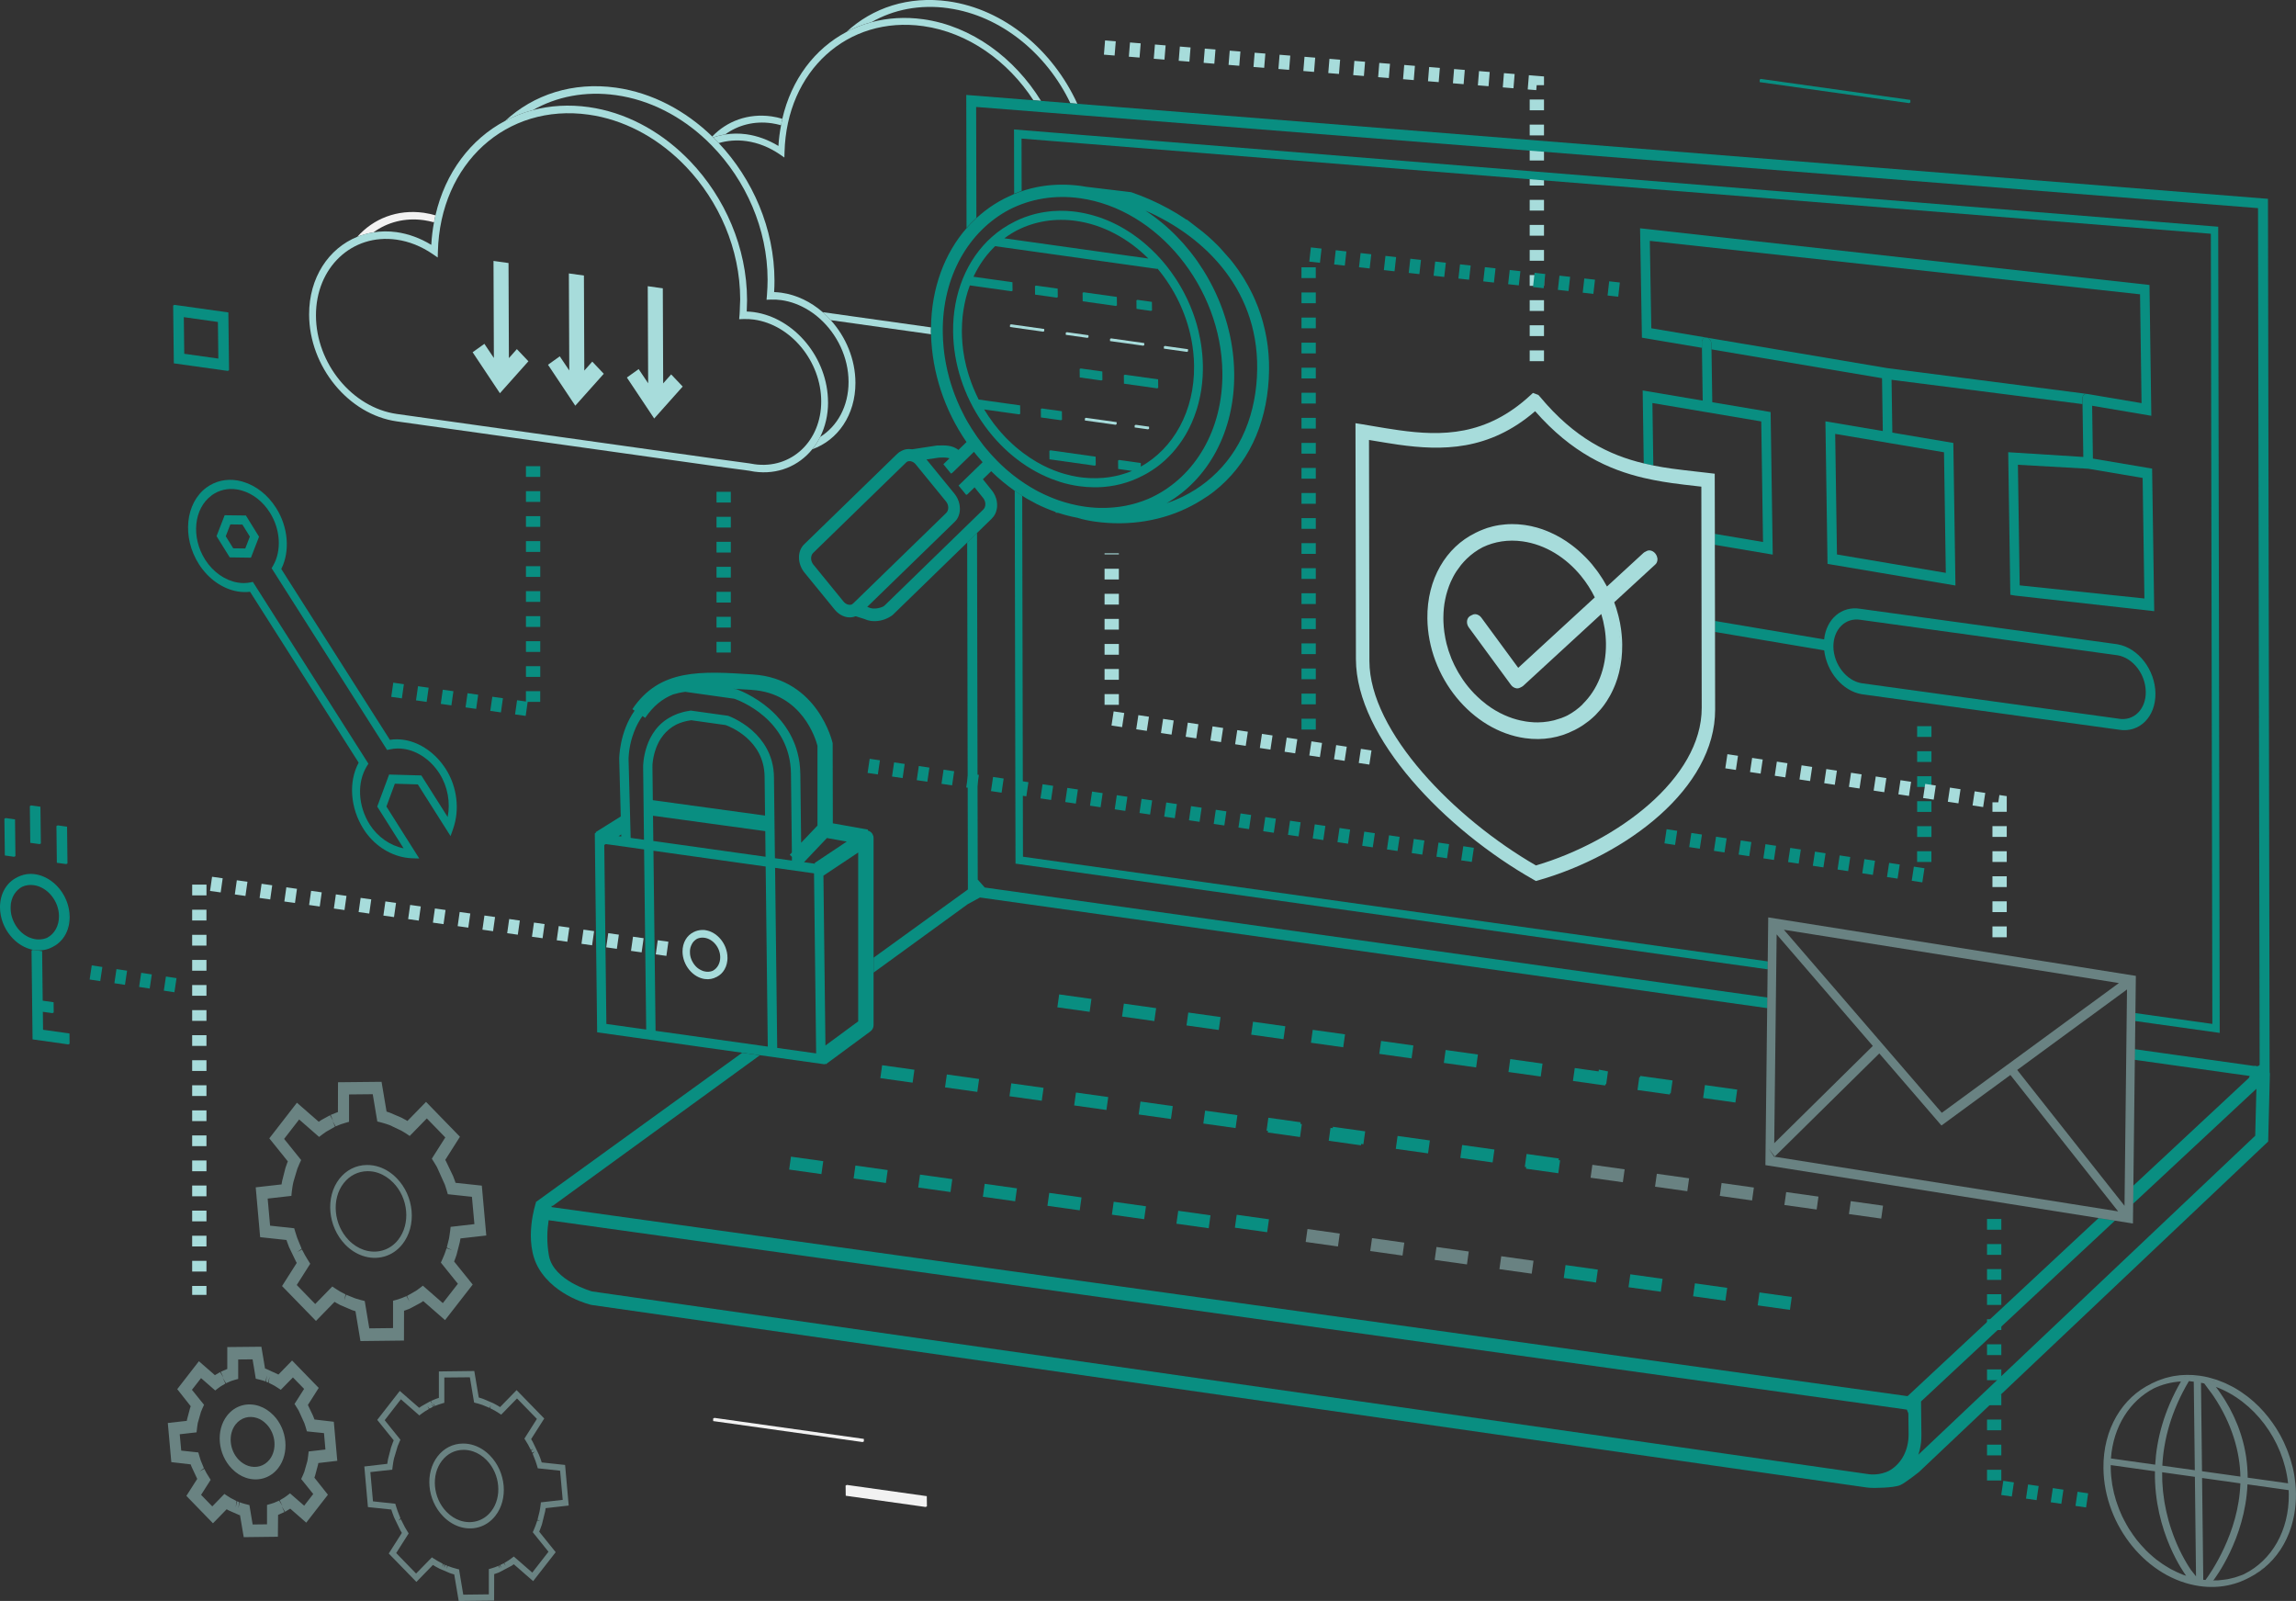 <?xml version="1.0" encoding="UTF-8"?><svg xmlns="http://www.w3.org/2000/svg" viewBox="0 0 674.14 470"><rect x="0" y="0" width="674.14" height="470" fill="#333333" stroke="none"/><defs><style>.d{fill:#fff;}.e{fill:#098e81;}.f,.g{fill:#a7dcdb;}.h,.g{opacity:.47;}.i{fill:#21b1b9;}.j{fill:#f2f2f2;}</style></defs><g id="a"/><g id="b"><g id="c"><g><path class="f" d="M212.91,39.48c3.74-2.73,8.48-4.03,13.65-3.3,.94,.13,1.86,.34,2.77,.59,.12-.64,.23-1.27,.37-1.9-1.04-.3-2.08-.55-3.15-.7-6.91-.97-13.11,1.39-17.43,5.9,.09,.09,.19,.19,.28,.28,1.13-.4,2.3-.69,3.51-.88Z"/><path class="f" d="M241.56,91.64c-3.47-3.02-7.65-5.08-12.14-5.71-.67-.09-1.38-.15-2.12-.18,.07-1.15,.1-2.28,.1-3.38-.03-15.23-6.39-29.78-16.37-40.37-.53-.56-1.07-1.11-1.62-1.65-.09-.09-.19-.19-.28-.28-7.84-7.59-17.62-12.83-28.23-14.33-12.75-1.79-24.24,2.04-32.59,9.76,2.55-1.35,5.26-2.41,8.11-3.16,7-3.98,15.41-5.68,24.48-4.4,9.92,1.39,19.11,6.22,26.52,13.23,.54,.51,1.06,1.03,1.58,1.56,9.96,10.19,16.35,24.43,16.38,39.36,0,1.47-.07,2.99-.19,4.52l-.12,1.39,1.29-.05c1.13-.02,2.13,.02,3.07,.16,2.83,.4,5.53,1.44,7.96,2.95,1.17,.72,2.28,1.56,3.31,2.48,5.09,4.56,8.44,11.38,8.45,18.56,.01,7.16-3.29,13.03-8.33,16.16-.65,1.31-1.43,2.53-2.32,3.63,7.48-2.65,12.69-10.05,12.67-19.51-.01-6.9-2.82-13.49-7.25-18.4-.75-.83-1.52-1.63-2.36-2.35Z"/><path class="j" d="M124.46,64.64c1,.14,1.99,.36,2.97,.63,.13-.69,.27-1.38,.43-2.05-1.12-.32-2.25-.59-3.4-.75-7.85-1.1-14.86,1.74-19.57,7.07,1.5-.61,3.09-1.05,4.74-1.31,4.06-2.97,9.22-4.38,14.83-3.59Z"/><path class="f" d="M243.12,118.09c-.02-12.92-9.78-24.77-21.75-26.46-.67-.09-1.38-.15-2.12-.18,.02-.31,.01-.61,.03-.93,.03-.68,.06-1.35,.06-2.01,0-.14,.01-.3,.01-.44-.03-15.4-6.53-30.11-16.71-40.74-.48-.5-.96-.98-1.45-1.46-7.85-7.65-17.68-12.93-28.33-14.43-5.8-.81-11.34-.45-16.44,.89-2.85,.75-5.56,1.81-8.11,3.16-10.11,5.35-17.57,15.18-20.45,27.71-.16,.68-.3,1.36-.43,2.05-.4,2.14-.67,4.35-.8,6.63-3.25-1.97-6.67-3.23-10.21-3.73-2.35-.33-4.62-.28-6.79,.06-1.65,.26-3.24,.7-4.74,1.31-8.39,3.4-14.15,11.97-14.13,22.8,.03,15.31,11.58,29.4,25.77,31.39l94,13.21,9.43,1.27c.44,.08,.98,.2,1.51,.27,6.91,.97,13.06-1.68,17.03-6.57,.89-1.1,1.67-2.31,2.32-3.63,1.47-2.96,2.32-6.4,2.31-10.18Zm-21.66,18.18c-.49-.07-.96-.16-1.45-.24l-9.48-1.29-94.01-13.21c-13.06-1.84-23.72-14.8-23.75-28.91-.03-14.11,10.6-24.11,23.65-22.27,3.74,.53,7.32,1.97,10.68,4.27l1.42,.98,.05-1.72c.66-25.95,20.11-43.62,44.28-40.22,10.18,1.43,19.58,6.48,27.09,13.79,.49,.48,.97,.96,1.45,1.46,9.71,10.16,15.91,24.2,15.94,38.9,0,.11-.01,.22-.01,.33,0,.65-.06,1.33-.08,2-.03,.73-.03,1.44-.09,2.18l-.12,1.39,1.29-.05c1.13-.02,2.13,.02,3.07,.16,10.86,1.53,19.71,12.29,19.73,24,.02,11.7-8.79,19.99-19.65,18.46Z"/><polygon class="f" points="194.72 112.55 194.61 84.64 190.19 84.02 190.31 112.52 187.52 108.36 184.06 110.83 192.08 122.86 200.45 113.48 197.06 109.91 194.72 112.55"/><polygon class="f" points="149.42 105.13 149.31 77.22 144.9 76.6 145.01 105.1 142.22 100.94 138.77 103.41 146.78 115.44 155.15 106.06 151.76 102.49 149.42 105.13"/><polygon class="f" points="171.56 108.8 171.45 80.89 167.03 80.27 167.15 108.76 164.36 104.61 160.9 107.08 168.91 119.1 177.28 109.73 173.9 106.16 171.56 108.8"/><polygon class="j" points="253.65 423.16 253.64 422.42 209.77 416.25 209.39 416.44 209.4 417.19 253.27 423.35 253.65 423.16"/><polygon class="e" points="560.92 30.08 560.91 29.33 517.04 23.17 516.66 23.36 516.67 24.11 560.54 30.27 560.92 30.08"/><polygon class="j" points="272.16 442.22 272.12 439.23 248.66 435.93 248.28 436.12 248.32 439.11 271.78 442.41 272.16 442.22"/><path class="e" d="M67.25,108.7l-.2-16.98-15.83-2.22-.38,.19,.2,16.98,15.83,2.22,.38-.19Zm-3.27-14.18l.13,10.75-10.01-1.41-.13-10.75,10.01,1.41Z"/><path class="e" d="M564.42,259.04l-3.11-.47,.63-4.15,3.11,.47-.63,4.15Zm-7.26-1.1l-3.11-.47,.63-4.15,3.11,.47-.63,4.15Zm-7.26-1.1l-3.11-.47,.63-4.15,3.11,.47-.63,4.15Zm-7.26-1.1l-3.11-.47,.62-4.15,3.11,.47-.62,4.15Zm-7.26-1.1l-3.11-.47,.63-4.15,3.11,.47-.63,4.15Zm-7.26-1.1l-3.11-.47,.63-4.15,3.11,.47-.63,4.15Zm38.97-.49h-4.2v-3.15h4.2v3.15Zm-46.23-.6l-3.11-.47,.62-4.15,3.11,.47-.62,4.15Zm-7.26-1.1l-3.11-.47,.63-4.15,3.11,.47-.63,4.15Zm-7.26-1.1l-3.11-.47,.63-4.15,3.11,.47-.63,4.15Zm-7.26-1.1l-3.11-.47,.63-4.15,3.11,.47-.63,4.15Zm-7.26-1.1l-3.11-.47,.63-4.15,3.11,.47-.63,4.15Zm75.28-2.35h-4.2v-3.15h4.2v3.15Zm0-7.34h-4.2v-3.15h4.2v3.15Zm0-7.34h-4.2v-3.15h4.2v3.15Zm0-7.34h-4.2v-3.15h4.2v3.15Zm0-7.34h-4.2v-3.15h4.2v3.15Z"/><path class="e" d="M154.35,210.17l-3.12-.44,.59-4.16,2.6,.37v-3.03h4.2v3.15h-3.69l-.58,4.11Zm-7.27-1.03l-3.12-.44,.59-4.16,3.12,.44-.59,4.16Zm-7.27-1.03l-3.12-.44,.59-4.16,3.12,.44-.59,4.16Zm-7.27-1.03l-3.12-.44,.59-4.16,3.12,.44-.59,4.16Zm-7.27-1.03l-3.12-.44,.59-4.16,3.12,.44-.59,4.16Zm-7.27-1.03l-3.12-.44,.59-4.16,3.12,.44-.59,4.16Zm40.63-6.3h-4.2v-3.15h4.2v3.15Zm0-7.34h-4.2v-3.15h4.2v3.15Zm0-7.34h-4.2v-3.15h4.2v3.15Zm0-7.34h-4.2v-3.15h4.2v3.15Zm0-7.34h-4.2v-3.15h4.2v3.15Zm0-7.34h-4.2v-3.15h4.2v3.15Zm0-7.34h-4.2v-3.15h4.2v3.15Zm0-7.34h-4.2v-3.15h4.2v3.15Zm0-7.34h-4.2v-3.15h4.2v3.15Z"/><path class="e" d="M214.58,191.57h-4.2v-3.15h4.2v3.15Zm0-7.34h-4.2v-3.15h4.2v3.15Zm0-7.34h-4.2v-3.15h4.2v3.15Zm0-7.34h-4.2v-3.15h4.2v3.15Zm0-7.34h-4.2v-3.15h4.2v3.15Zm0-7.34h-4.2v-3.15h4.2v3.15Zm0-7.34h-4.2v-3.15h4.2v3.15Z"/><path class="f" d="M402.06,224.46l-3.11-.47,.63-4.15,3.11,.47-.63,4.15Zm-7.26-1.1l-3.11-.47,.63-4.15,3.11,.47-.63,4.15Zm-7.26-1.1l-3.11-.47,.63-4.15,3.11,.47-.63,4.15Zm-7.26-1.1l-3.11-.47,.63-4.15,3.11,.47-.63,4.15Zm-7.26-1.1l-3.11-.47,.62-4.15,3.11,.47-.62,4.15Zm-7.26-1.1l-3.11-.47,.63-4.15,3.11,.47-.63,4.15Zm-7.26-1.1l-3.11-.47,.63-4.15,3.11,.47-.63,4.15Zm-7.26-1.1l-3.11-.47,.62-4.15,3.11,.47-.62,4.15Zm-7.26-1.1l-3.11-.47,.63-4.15,3.11,.47-.63,4.15Zm-7.26-1.1l-3.11-.47,.63-4.15,3.11,.47-.63,4.15Zm-7.26-1.1l-3.11-.47,.63-4.15,3.11,.47-.63,4.15Zm-.95-6.54h-4.2v-3.16h4.2v3.16Zm0-7.36h-4.2v-3.16h4.2v3.16Zm0-7.36h-4.2v-3.16h4.2v3.16Zm0-7.36h-4.2v-3.15h4.2v3.15Zm0-7.36h-4.2v-3.16h4.2v3.16Zm0-7.36h-4.2v-3.16h4.2v3.16Zm0-7.37h-4.2v-.32h4.2v.32Z"/><path class="e" d="M612.5,442.55l-3.11-.46,.61-4.15,3.11,.46-.61,4.15Zm-7.26-1.07l-3.11-.46,.61-4.15,3.11,.46-.61,4.15Zm-7.27-1.07l-3.11-.46,.61-4.15,3.11,.46-.61,4.15Zm-7.27-1.07l-3.11-.46,.61-4.15,3.11,.46-.61,4.15Zm-3.08-4.7h-4.2v-3.16h4.2v3.16Zm0-7.37h-4.2v-3.16h4.2v3.16Zm0-7.37h-4.2v-3.16h4.2v3.16Zm0-7.36h-4.2v-3.15h4.2v3.15Zm0-7.36h-4.2v-3.16h4.2v3.16Zm0-7.36h-4.2v-3.16h4.2v3.16Zm0-7.36h-4.2v-3.16h4.2v3.16Zm0-7.36h-4.2v-3.15h4.2v3.15Zm0-7.36h-4.2v-3.16h4.2v3.16Zm0-7.36h-4.2v-3.16h4.2v3.16Zm0-7.37h-4.2v-3.16h4.2v3.16Z"/><path class="e" d="M432.14,253.04l-3.11-.46,.61-4.15,3.11,.46-.61,4.15Zm-7.27-1.07l-3.11-.46,.61-4.15,3.11,.46-.61,4.15Zm-7.26-1.07l-3.11-.46,.61-4.15,3.11,.46-.61,4.15Zm-7.27-1.07l-3.11-.46,.61-4.15,3.11,.46-.61,4.15Zm-7.27-1.07l-3.11-.46,.61-4.15,3.11,.46-.61,4.15Zm-7.26-1.07l-3.11-.46,.61-4.15,3.11,.46-.61,4.15Zm-7.27-1.07l-3.11-.46,.61-4.15,3.11,.46-.61,4.15Zm-7.26-1.07l-3.11-.46,.61-4.15,3.11,.46-.61,4.15Zm-7.27-1.07l-3.11-.46,.61-4.15,3.11,.46-.61,4.15Zm-7.27-1.07l-3.11-.46,.61-4.15,3.11,.46-.61,4.15Zm-7.26-1.07l-3.11-.46,.61-4.15,3.11,.46-.61,4.15Zm-7.27-1.07l-3.11-.46,.61-4.15,3.11,.46-.61,4.15Zm-7.27-1.07l-3.11-.46,.61-4.15,3.11,.46-.61,4.15Zm-7.26-1.07l-3.11-.46,.61-4.15,3.11,.46-.61,4.15Zm-7.27-1.07l-3.11-.46,.61-4.15,3.11,.46-.61,4.15Zm-7.26-1.07l-3.11-.46,.61-4.15,3.11,.46-.61,4.15Zm-7.27-1.07l-3.11-.46,.61-4.15,3.11,.46-.61,4.15Zm-7.27-1.07l-3.11-.46,.61-4.15,3.11,.46-.61,4.15Zm-7.26-1.07l-3.11-.46,.61-4.15,3.11,.46-.61,4.15Zm-7.27-1.07l-3.11-.46,.61-4.15,3.11,.46-.61,4.15Zm-7.27-1.07l-3.11-.46,.61-4.15,3.11,.46-.61,4.15Zm-7.26-1.07l-3.11-.46,.61-4.15,3.11,.46-.61,4.15Zm-7.27-1.07l-3.11-.46,.61-4.15,3.11,.46-.61,4.15Zm-7.26-1.07l-3.11-.46,.61-4.15,3.11,.46-.61,4.15Zm-7.27-1.07l-3.01-.44,.61-4.15,3.01,.44-.61,4.15Z"/><path class="e" d="M51.21,291.3l-3.11-.47,.62-4.15,3.11,.47-.62,4.15Zm-7.26-1.09l-3.11-.47,.62-4.15,3.11,.47-.62,4.15Zm-7.26-1.09l-3.11-.47,.62-4.15,3.11,.47-.62,4.15Zm-7.26-1.09l-3.11-.47,.62-4.15,3.11,.47-.62,4.15Z"/><path class="f" d="M453.34,106.03h-4.2v-3.17h4.2v3.17Zm0-7.38h-4.2v-3.16h4.2v3.16Zm0-7.37h-4.2v-3.16h4.2v3.16Zm0-7.37h-4.2v-3.16h4.2v3.16Zm0-7.36h-4.2v-3.16h4.2v3.16Zm0-7.36h-4.2v-3.16h4.2v3.16Zm0-7.36h-4.2v-3.16h4.2v3.16Zm0-7.36h-4.2v-3.16h4.2v3.16Zm0-7.36h-4.2v-3.16h4.2v3.16Zm0-7.36h-4.2v-3.16h4.2v3.16Zm0-7.37h-4.2v-3.16h4.2v3.16Zm-2.27-5.92l-2.51-.2,.34-4.18,4.44,.36v2.57h-2.15l-.12,1.46Zm-6.69-.55l-3.14-.26,.34-4.18,3.14,.26-.34,4.18Zm-7.32-.6l-3.14-.26,.34-4.18,3.14,.26-.34,4.18Zm-7.32-.6l-3.14-.26,.34-4.18,3.14,.26-.34,4.18Zm-7.32-.6l-3.14-.26,.34-4.18,3.14,.26-.34,4.18Zm-7.32-.6l-3.14-.26,.34-4.18,3.14,.26-.34,4.18Zm-7.32-.6l-3.14-.26,.34-4.18,3.14,.26-.34,4.18Zm-7.32-.6l-3.14-.26,.34-4.18,3.14,.26-.34,4.18Zm-7.32-.6l-3.14-.26,.34-4.18,3.14,.26-.34,4.18Zm-7.32-.6l-3.14-.26,.34-4.18,3.14,.26-.34,4.18Zm-7.32-.6l-3.14-.26,.34-4.18,3.14,.26-.34,4.18Zm-7.32-.6l-3.14-.25,.34-4.18,3.14,.25-.34,4.18Zm-7.32-.6l-3.14-.26,.34-4.18,3.14,.26-.34,4.18Zm-7.32-.6l-3.14-.26,.34-4.18,3.14,.26-.34,4.18Zm-7.32-.6l-3.14-.26,.34-4.18,3.14,.26-.34,4.18Zm-7.32-.6l-3.14-.26,.34-4.18,3.14,.26-.34,4.18Zm-7.32-.6l-3.14-.26,.34-4.18,3.14,.26-.34,4.18Zm-7.32-.6l-3.14-.26,.34-4.18,3.14,.26-.34,4.18Z"/><path class="f" d="M589.21,275.15h-4.2v-3.17h4.2v3.17Zm0-7.38h-4.2v-3.16h4.2v3.16Zm0-7.36h-4.2v-3.16h4.2v3.16Zm0-7.36h-4.2v-3.16h4.2v3.16Zm0-7.36h-4.2v-3.16h4.2v3.16Zm0-7.37h-4.2v-2.79h1.72l.32-2.13,2.16,.32v4.6Zm-6.93-1.39l-3.11-.47,.62-4.15,3.11,.47-.62,4.15Zm-7.26-1.09l-3.11-.47,.62-4.15,3.11,.47-.62,4.15Zm-7.26-1.09l-3.11-.47,.62-4.15,3.11,.47-.62,4.15Zm-7.26-1.09l-3.11-.47,.62-4.15,3.11,.47-.62,4.15Zm-7.26-1.09l-3.11-.47,.62-4.15,3.11,.47-.62,4.15Zm-7.26-1.09l-3.11-.47,.62-4.15,3.11,.47-.62,4.15Zm-7.26-1.09l-3.11-.47,.62-4.15,3.11,.47-.62,4.15Zm-7.26-1.09l-3.11-.47,.62-4.15,3.11,.47-.62,4.15Zm-7.26-1.09l-3.11-.47,.62-4.15,3.11,.47-.62,4.15Zm-7.26-1.09l-3.11-.47,.62-4.15,3.11,.47-.62,4.15Zm-7.26-1.09l-3.11-.47,.62-4.15,3.11,.47-.62,4.15Z"/><path class="g" d="M670.9,452.66c.14-.27,.29-.53,.42-.81,.09-.19,.17-.4,.26-.6,.16-.37,.33-.73,.48-1.11,.61-1.53,1.08-3.16,1.42-4.85,.05-.23,.11-.46,.15-.69,.02-.11,.03-.22,.05-.33,.31-1.85,.47-3.78,.45-5.79-.01-.97-.07-1.94-.17-2.91,0-.07-.02-.15-.03-.22-.05-.5-.11-1-.19-1.49-.03-.23-.05-.45-.09-.68-.13-.81-.29-1.61-.48-2.4-.04-.16-.09-.31-.13-.47-.16-.63-.33-1.26-.52-1.88-.08-.27-.18-.53-.27-.8-.17-.52-.35-1.05-.55-1.56-.09-.24-.19-.47-.28-.71-.21-.52-.44-1.04-.67-1.55-.11-.23-.21-.47-.32-.7-.19-.38-.38-.76-.58-1.14-.13-.25-.26-.5-.39-.75-.22-.4-.46-.8-.7-1.19-.13-.21-.25-.42-.38-.63-.22-.34-.45-.68-.67-1.01-.15-.23-.3-.46-.46-.68-.26-.37-.54-.74-.82-1.1-.13-.17-.26-.35-.39-.52-.42-.53-.85-1.05-1.3-1.56-.07-.08-.15-.16-.23-.25-.38-.42-.76-.83-1.15-1.23-.12-.12-.24-.23-.36-.35-.38-.37-.76-.74-1.16-1.1-.19-.17-.38-.33-.57-.49-.34-.29-.68-.58-1.02-.85-.18-.15-.37-.28-.55-.42-.49-.38-.99-.74-1.5-1.08-.17-.12-.34-.24-.52-.35-.66-.43-1.33-.84-2.02-1.22-.11-.06-.23-.11-.34-.17-.58-.31-1.16-.6-1.76-.87-.21-.1-.42-.19-.64-.28-.56-.24-1.12-.46-1.69-.66-.17-.06-.33-.13-.5-.18-.07-.02-.15-.04-.22-.06-.25,.12-.49,.25-.73,.37h0c.07,.02,.13,.05,.19,.07,.16,.05,.31,.11,.47,.17-.62-.22-1.25-.4-1.88-.58,.4,.11,.81,.21,1.21,.34,.25-.12,.49-.25,.74-.37-.46-.15-.93-.28-1.4-.41-.27-.07-.53-.16-.8-.22-.81-.19-1.62-.35-2.45-.46-.66-.09-1.31-.15-1.95-.2-.21-.01-.42-.01-.63-.02-.42-.02-.85-.03-1.26-.02-.34,0-.68,.03-1.02,.04-.26,.01-.51,.03-.77,.05-.06,0-.13,0-.19,.01-.48,.05-.95,.11-1.42,.19-.22,.03-.44,.06-.65,.1-.27,.05-.53,.12-.79,.18-.49,.11-.97,.22-1.44,.36-.29,.09-.57,.19-.86,.29-.43,.14-.85,.29-1.27,.46-.56,.23-1.11,.46-1.65,.73h0l-.75,.38h0c.16-.08,.32-.14,.48-.22-8.52,4.04-14.23,13.29-14.09,24.83,.2,16.92,12.87,32.44,28.25,34.6,5.75,.81,11.08-.37,15.47-3.03,0,0-.02,.01-.03,.02-.2,.12-.42,.23-.62,.34-.3,.17-.59,.34-.89,.49l.75-.38c.39-.19,.76-.41,1.13-.63,.13-.07,.26-.13,.38-.21,.26-.16,.52-.34,.77-.51,.22-.15,.45-.29,.67-.44,.19-.14,.37-.29,.56-.43,.27-.21,.55-.41,.82-.63,.31-.25,.6-.53,.89-.8,.13-.12,.27-.23,.4-.36,.21-.21,.41-.43,.62-.64,.2-.21,.4-.4,.6-.62,.14-.16,.27-.33,.41-.5,.24-.28,.49-.56,.72-.86,.15-.2,.29-.41,.44-.62,.2-.28,.41-.55,.6-.83,.02-.03,.03-.05,.05-.08,.31-.47,.61-.96,.89-1.46,.15-.26,.28-.54,.43-.81Zm1.98-7.67c-.06,.32-.14,.64-.2,.95-.07,.32-.13,.65-.21,.96-.04,.17-.1,.34-.14,.5,0,.03-.02,.06-.03,.09,.22-.82,.43-1.66,.58-2.52h0Zm.05-.32c-.01,.09-.02,.18-.04,.27,.15-.85,.26-1.72,.34-2.6-.07,.79-.17,1.57-.3,2.33Zm-.02-11.09c.04,.23,.06,.45,.09,.68,.07,.47,.14,.94,.19,1.41-.1-.92-.24-1.82-.4-2.72,.04,.21,.09,.42,.12,.63Zm-.61-2.89c.04,.16,.09,.32,.13,.49,.08,.32,.13,.65,.2,.97-.15-.7-.31-1.4-.5-2.09,.06,.21,.12,.42,.17,.63Zm-1.16-3.8c.14,.37,.25,.75,.38,1.13,.07,.21,.15,.41,.22,.62,.02,.06,.03,.12,.05,.19,.06,.18,.11,.36,.16,.54-.26-.89-.55-1.77-.87-2.63,.02,.05,.04,.1,.06,.16Zm-1.12-2.69c.23,.51,.46,1.03,.67,1.55,.09,.22,.18,.45,.27,.67-.34-.87-.7-1.74-1.1-2.58,.05,.12,.1,.24,.15,.36Zm-1.3-2.59c.14,.25,.26,.5,.39,.75,.2,.38,.39,.76,.58,1.14,.04,.09,.1,.18,.14,.27h0c-.42-.88-.87-1.74-1.36-2.58,.08,.14,.16,.28,.24,.42Zm-1.08-1.82s.04,.06,.07,.1c.11,.17,.2,.36,.31,.53,.07,.11,.14,.23,.21,.34-.4-.68-.82-1.34-1.25-1.99,.23,.34,.46,.67,.67,1.01Zm-2.34-3.32l.02,.03h0c.13,.17,.25,.34,.38,.51,.27,.36,.55,.72,.81,1.08,.06,.08,.11,.17,.17,.25-.52-.74-1.06-1.46-1.62-2.16,.08,.1,.16,.19,.24,.29Zm-1.53-1.81c.08,.08,.16,.16,.23,.25,.24,.27,.47,.56,.71,.84-.5-.6-1.01-1.18-1.54-1.74,.2,.21,.41,.43,.6,.65Zm-2.66-2.67c.39,.35,.77,.72,1.15,1.09,.11,.11,.22,.21,.33,.31,.01,.01,.03,.03,.04,.05,.07,.07,.14,.15,.21,.22-.64-.66-1.3-1.29-1.98-1.89,.08,.07,.17,.15,.25,.22Zm-2.15-1.77c.11,.08,.22,.15,.33,.24,.08,.06,.15,.13,.23,.19,.33,.27,.66,.54,.98,.82-.59-.51-1.2-1-1.82-1.46,.09,.07,.19,.14,.28,.21Zm-2.02-1.43c.18,.12,.35,.24,.52,.36,.31,.21,.62,.41,.92,.63-.7-.51-1.42-.98-2.15-1.43,.24,.15,.47,.29,.71,.44Zm-2.36-1.39c.09,.05,.18,.09,.27,.13,.02,.01,.04,.03,.07,.04,.27,.15,.52,.31,.79,.46-.69-.41-1.4-.8-2.12-1.15,.33,.16,.66,.34,.99,.51Zm-2.39-1.15c.21,.09,.43,.18,.64,.28,.19,.08,.38,.16,.56,.25-.77-.37-1.56-.7-2.36-1,.39,.15,.78,.3,1.16,.47Zm19.63,29.22l-11.87-1.67c0-.94-.04-1.89-.11-2.85,0-.08,0-.16-.01-.24-.07-.92-.18-1.85-.31-2.79-.02-.12-.03-.25-.05-.37-.14-.92-.32-1.84-.52-2.77-.03-.15-.06-.29-.1-.44-.22-.92-.47-1.86-.76-2.79-.05-.17-.1-.33-.16-.5-.26-.82-.55-1.65-.87-2.48-.04-.09-.07-.18-.11-.27-.31-.78-.65-1.56-1.02-2.35-.08-.16-.15-.33-.23-.49-.34-.72-.71-1.43-1.1-2.16-.06-.11-.13-.22-.19-.33-.34-.61-.7-1.23-1.08-1.85-.14-.23-.28-.45-.43-.68-.31-.48-.63-.97-.97-1.46-.15-.21-.29-.43-.44-.64-.28-.39-.58-.79-.88-1.18,11.12,4.13,19.8,15.53,21.2,28.3Zm-14.49-13.54c-.05-.17-.1-.33-.16-.5,.03,.09,.07,.18,.09,.27,.02,.08,.04,.15,.06,.23Zm-2.15-5.6c-.08-.17-.15-.33-.23-.5,.03,.06,.07,.13,.1,.19,.05,.1,.09,.21,.13,.31Zm-2.6-4.83c-.14-.23-.28-.45-.42-.68,.08,.12,.17,.24,.24,.37,.06,.1,.12,.21,.18,.31Zm-3.38-4.86l.02,.02c-.19-.25-.39-.5-.59-.74,.19,.24,.39,.48,.58,.72Zm-8.93-2.58c.34-.02,.68-.04,1.02-.04,.09,0,.17-.01,.26-.01,.16,0,.33,.01,.49,.02-.85-.02-1.68,0-2.5,.07,.24-.02,.48-.02,.73-.03Zm2.42,1.4c.46,.07,.94,.12,1.43,.17l.31,25.99-9.54-1.34c.38-7.49,2.53-15.93,7.8-24.82Zm-5.58-1.03s.08-.01,.12-.02c.22-.04,.44-.06,.65-.1,.47-.07,.94-.14,1.42-.19,.06,0,.12-.02,.18-.03-.85,.07-1.69,.2-2.51,.36,.04,0,.08-.02,.13-.03Zm-2.11,.52c.43-.13,.87-.22,1.31-.33-.6,.14-1.19,.28-1.76,.47,.15-.05,.3-.1,.45-.14Zm-2.4,.84c.09-.04,.18-.06,.27-.1,.32-.13,.66-.25,.99-.36-.6,.21-1.18,.43-1.76,.69,.17-.08,.33-.16,.5-.23Zm-.21,1.8c2.44-1.15,5.12-1.86,7.97-2.03h0c-5.04,8.72-7.14,17.01-7.57,24.43l-12.99-1.83c.68-9.4,5.55-16.9,12.59-20.57Zm9.2,54.93c-.17-.06-.35-.11-.52-.18-.26-.1-.52-.22-.78-.33-.36-.15-.73-.29-1.08-.46-.38-.18-.76-.37-1.13-.56-.24-.12-.49-.23-.73-.36-.1-.06-.2-.13-.31-.19-.38-.22-.76-.45-1.13-.68-.33-.2-.65-.4-.98-.62-.37-.25-.73-.52-1.09-.79-.24-.17-.48-.33-.71-.51-.08-.06-.16-.14-.24-.2-.21-.17-.42-.35-.63-.52-.38-.32-.76-.65-1.13-.99-.22-.2-.43-.4-.64-.61-.16-.16-.33-.31-.49-.47-.1-.1-.18-.21-.27-.31-.8-.83-1.58-1.69-2.31-2.61,0-.01-.02-.02-.03-.03-.03-.04-.06-.09-.09-.13-.68-.87-1.31-1.78-1.91-2.72-.08-.13-.18-.24-.26-.37-.11-.17-.2-.35-.3-.52-.15-.25-.29-.49-.44-.75-.26-.45-.5-.91-.74-1.37-.12-.24-.25-.48-.37-.73-.05-.11-.11-.22-.17-.33-.15-.31-.27-.63-.41-.94-.16-.36-.32-.71-.46-1.07-.17-.42-.32-.85-.47-1.28-.13-.36-.27-.73-.38-1.09-.03-.08-.06-.16-.08-.23-.12-.38-.21-.77-.32-1.15-.1-.34-.2-.69-.29-1.03-.12-.49-.21-.99-.31-1.49-.07-.33-.14-.66-.2-.99-.09-.56-.16-1.12-.22-1.69-.03-.28-.08-.56-.1-.84-.08-.85-.12-1.7-.13-2.56,0-.24,0-.47,0-.71l12.98,1.82c-.34,17.96,8.94,30.36,9.08,30.55l.14,.13c-.11-.04-.22-.07-.33-.11Zm1.84-1.43s-.04-.06-.06-.09c-.06-.08-.12-.17-.2-.29-.04-.06-.08-.13-.13-.2-.08-.12-.17-.26-.27-.41-.06-.1-.12-.19-.19-.3-.04-.07-.08-.12-.12-.19-.06-.1-.14-.23-.21-.34-.08-.13-.16-.26-.25-.41-.13-.21-.26-.45-.4-.7-.09-.15-.17-.29-.26-.45-.18-.33-.37-.68-.56-1.05-.05-.1-.1-.19-.16-.3-.24-.47-.49-.96-.74-1.49,0-.02-.02-.04-.03-.06-.05-.11-.11-.24-.16-.35-.2-.43-.4-.87-.6-1.34-.09-.21-.18-.42-.26-.63-.17-.4-.33-.82-.5-1.25-.1-.25-.19-.5-.28-.75-.16-.43-.32-.88-.47-1.34-.09-.26-.18-.51-.26-.78-.04-.12-.08-.24-.12-.37-.18-.57-.35-1.16-.52-1.76,0-.03-.02-.06-.02-.09-.19-.71-.38-1.45-.55-2.21-.05-.23-.1-.45-.15-.68-.14-.64-.26-1.3-.38-1.97-.03-.19-.07-.37-.1-.56-.14-.84-.25-1.7-.35-2.58-.02-.2-.04-.4-.06-.61-.07-.71-.12-1.44-.16-2.17-.01-.26-.03-.52-.04-.78-.03-.78-.04-1.57-.03-2.38l9.61,1.35,.33,29.22c-.55-.71-1.31-1.68-1.35-1.73Zm1.7-56.84c-.86-.12-1.71-.18-2.55-.22,.2,0,.4,0,.6,.02,.65,.04,1.3,.1,1.95,.2h.03c.81,.12,1.62,.28,2.42,.46,.08,.02,.17,.04,.25,.06-.89-.22-1.79-.4-2.7-.53Zm1.11,1.7c.32,.06,.63,.13,.95,.19,.13,.16,.23,.31,.35,.47,.31,.4,.58,.8,.88,1.2,.52,.69,1.05,1.37,1.51,2.06,5.43,8.08,7.76,16.47,7.88,23.62l-11.27-1.58-.3-25.96Zm.66,57.83v-1.16l-.34-28.72,11.24,1.58c-.44,14.59-8.86,26.52-10.24,28.36-.22-.02-.44-.03-.66-.06Zm15.84-2.11c-.24,.17-.5,.33-.75,.49-.16,.11-.33,.22-.49,.32,.6-.37,1.19-.78,1.75-1.21-.17,.13-.34,.27-.51,.39Zm2.67-2.22c-.13,.13-.27,.24-.4,.36-.29,.27-.59,.55-.89,.8-.13,.11-.27,.21-.41,.31,.6-.48,1.18-.97,1.72-1.5,0,0,0,.01-.02,.02Zm1.21-1.26c-.09,.1-.19,.2-.29,.3-.26,.28-.52,.55-.79,.82,.52-.51,1.01-1.05,1.48-1.61-.14,.16-.27,.33-.41,.49Zm-7.56,3.85c-.18,.08-.35,.17-.54,.25-.1,.04-.22,.07-.32,.12-.36,.14-.72,.27-1.09,.39-.33,.11-.65,.23-.99,.32-.38,.11-.76,.19-1.15,.28-.25,.06-.49,.14-.75,.18-.11,.02-.21,.03-.32,.05-.24,.04-.49,.07-.73,.11-.44,.06-.89,.12-1.35,.15-.13,.01-.26,.04-.4,.05-.09,0-.19,.01-.28,.02-.09,0-.19,0-.29,0-.36,.01-.73,.01-1.09,.01l.17-.09c.15-.18,9.31-12.07,9.96-28.11l12.09,1.7h0c.02,.4,.03,.8,.04,1.2,.13,10.77-5.11,19.42-12.97,23.37Zm9.72-6.66c-.19,.29-.4,.56-.6,.83-.15,.2-.29,.42-.44,.62-.11,.14-.23,.27-.34,.41,.49-.61,.96-1.23,1.39-1.88h0s0,0-.01,.02Zm.94-1.54c-.27,.48-.56,.95-.86,1.4,.42-.63,.8-1.3,1.16-1.98-.1,.19-.19,.39-.3,.57Zm1.6-3.35c-.23,.59-.48,1.16-.75,1.73-.08,.17-.18,.34-.27,.51,.37-.72,.71-1.46,1.02-2.23Z"/><polygon class="e" points="471.37 318.28 471.6 318.32 472.13 314.53 469.45 314.01 469.37 314.53 462.37 313.55 461.84 317.34 471.31 318.67 471.37 318.28"/><rect class="e" x="370.43" y="297.7" width="3.83" height="9.57" transform="translate(21.13 629.26) rotate(-82.02)"/><rect class="e" x="388.02" y="300.12" width="3.83" height="9.57" transform="translate(33.89 648.78) rotate(-82.03)"/><rect class="e" x="351.47" y="295.04" width="3.83" height="9.57" transform="translate(7.39 608.15) rotate(-82.02)"/><rect class="e" x="503.12" y="316.29" width="3.83" height="9.57" transform="translate(116.99 776.68) rotate(-82.02)"/><rect class="e" x="445.97" y="308.67" width="3.83" height="9.57" transform="translate(75.31 713.51) rotate(-82.02)"/><rect class="e" x="427.01" y="306.01" width="3.83" height="9.57" transform="translate(61.67 692.5) rotate(-82.03)"/><rect class="e" x="408.06" y="303.35" width="3.83" height="9.57" transform="translate(47.92 671.38) rotate(-82.02)"/><rect class="e" x="412.88" y="331.23" width="3.83" height="9.57" transform="translate(24.48 700.17) rotate(-82.02)"/><rect class="e" x="431.84" y="333.89" width="3.83" height="9.57" transform="translate(38.17 721.24) rotate(-82.02)"/><rect class="e" x="313.56" y="289.73" width="3.83" height="9.57" transform="translate(-19.95 566.08) rotate(-82.03)"/><polygon class="e" points="490.32 320.95 490.55 320.98 491.09 317.19 481.61 315.86 481.56 316.24 481.32 316.2 480.79 320 490.27 321.32 490.32 320.95"/><rect class="e" x="332.52" y="292.38" width="3.83" height="9.57" transform="translate(-6.26 587.14) rotate(-82.02)"/><rect class="e" x="280.54" y="313.18" width="3.83" height="9.57" transform="translate(-71.62 553.57) rotate(-82.02)"/><polygon class="e" points="372.41 328.14 371.88 331.93 372.3 331.99 372.23 332.47 381.71 333.8 382.24 330.01 381.82 329.95 381.88 329.47 372.41 328.14"/><rect class="e" x="365.7" y="354.43" width="3.83" height="9.57" transform="translate(-39.13 673.44) rotate(-82.03)"/><polygon class="e" points="391.31 331.2 390.66 331.11 390.13 334.9 399.6 336.23 399.66 335.83 400.31 335.92 400.84 332.13 391.36 330.8 391.31 331.2"/><rect class="e" x="356.37" y="323.8" width="3.83" height="9.57" transform="translate(-16.83 637.81) rotate(-82.02)"/><rect class="e" x="337.41" y="321.14" width="3.83" height="9.57" transform="translate(-30.54 616.74) rotate(-82.02)"/><rect class="e" x="318.46" y="318.49" width="3.83" height="9.57" transform="translate(-44.23 595.69) rotate(-82.02)"/><rect class="g" x="526.97" y="347.71" width="3.83" height="9.57" transform="translate(106.42 827.35) rotate(-82.02)"/><rect class="g" x="545.93" y="350.36" width="3.83" height="9.57" transform="translate(120.12 848.42) rotate(-82.02)"/><rect class="g" x="508.02" y="345.05" width="3.83" height="9.57" transform="translate(92.72 806.29) rotate(-82.02)"/><rect class="e" x="261.59" y="310.52" width="3.83" height="9.57" transform="translate(-85.35 532.46) rotate(-82.02)"/><polygon class="e" points="448.23 338.77 447.7 342.56 448.12 342.62 448.06 343.1 457.54 344.43 458.07 340.64 457.64 340.58 457.71 340.1 448.23 338.77"/><rect class="g" x="489.06" y="342.4" width="3.83" height="9.57" transform="translate(78.96 785.17) rotate(-82.02)"/><rect class="e" x="299.5" y="315.83" width="3.83" height="9.57" transform="translate(-57.91 574.64) rotate(-82.03)"/><rect class="g" x="470.11" y="339.74" width="3.83" height="9.57" transform="translate(65.3 764.14) rotate(-82.02)"/><rect class="e" x="519.13" y="377.16" width="3.83" height="9.57" transform="translate(70.5 844.96) rotate(-82.02)"/><rect class="g" x="443.31" y="366.54" width="3.83" height="9.57" transform="translate(15.72 760.72) rotate(-82.02)"/><rect class="e" x="310.61" y="347.94" width="3.83" height="9.57" transform="translate(-80.15 613.29) rotate(-82.02)"/><rect class="g" x="424.35" y="363.88" width="3.83" height="9.57" transform="translate(2.04 739.67) rotate(-82.03)"/><rect class="g" x="405.39" y="361.22" width="3.83" height="9.57" transform="translate(-11.68 718.59) rotate(-82.02)"/><rect class="e" x="234.79" y="337.32" width="3.83" height="9.57" transform="translate(-134.94 529.04) rotate(-82.02)"/><rect class="g" x="386.44" y="358.57" width="3.83" height="9.57" transform="translate(-25.38 697.52) rotate(-82.02)"/><rect class="e" x="500.18" y="374.51" width="3.83" height="9.57" transform="translate(56.8 823.89) rotate(-82.02)"/><rect class="e" x="481.22" y="371.85" width="3.83" height="9.57" transform="translate(43.1 802.83) rotate(-82.02)"/><rect class="e" x="348.53" y="353.25" width="3.83" height="9.57" transform="translate(-52.8 655.36) rotate(-82.02)"/><rect class="e" x="462.26" y="369.19" width="3.83" height="9.57" transform="translate(29.42 781.79) rotate(-82.03)"/><rect class="e" x="291.66" y="345.29" width="3.83" height="9.57" transform="translate(-93.85 592.23) rotate(-82.02)"/><rect class="e" x="253.74" y="339.97" width="3.83" height="9.57" transform="translate(-121.27 550.05) rotate(-82.02)"/><rect class="e" x="329.57" y="350.6" width="3.83" height="9.57" transform="translate(-66.49 634.3) rotate(-82.02)"/><rect class="e" x="272.7" y="342.63" width="3.83" height="9.57" transform="translate(-107.53 571.18) rotate(-82.03)"/><g><path class="e" d="M7.91,256.78h0c.2-.02,.39-.03,.59-.03h.03s.1,0,.14,0c.04,0,.08,0,.11,0-.3,0-.61,0-.9,.03h.02Z"/><path class="e" d="M16.68,277.16s-.07,.05-.1,.08c.22-.17,.44-.36,.64-.56-.17,.17-.35,.32-.54,.47Z"/><path class="e" d="M16.03,277.63c-.06,.04-.12,.08-.18,.12-.02,.01-.04,.03-.06,.04,.22-.13,.43-.28,.63-.43-.13,.1-.26,.19-.39,.28Z"/><path class="e" d="M6.47,257.03s.06-.02,.09-.03c0,0,.03,0,.04,0,.08-.02,.16-.03,.24-.05-.27,.06-.55,.13-.81,.21,.15-.05,.29-.09,.44-.13Z"/><path class="e" d="M7.27,256.85h0c.11-.02,.22-.03,.33-.04,.08,0,.17-.02,.26-.03-.28,.02-.55,.07-.82,.12,.08-.02,.15-.03,.23-.05Z"/><path class="e" d="M5.58,257.32s.05-.02,.08-.03c.04-.01,.07-.02,.11-.03,.07-.02,.13-.05,.2-.07-.25,.08-.49,.18-.73,.29,.11-.05,.22-.1,.34-.14Z"/><path class="e" d="M16.29,260.24h.01c-.1-.09-.21-.19-.32-.29,.1,.1,.21,.19,.31,.29Z"/><path class="e" d="M17.94,275.88s-.03,.05-.05,.07h0c.19-.22,.37-.47,.55-.73-.15,.23-.31,.45-.48,.66Z"/><path class="e" d="M19.87,271.58s-.02,.09-.02,.14c-.02,.12-.05,.24-.08,.36-.01,.04-.02,.09-.03,.13v.04c-.02,.06-.05,.13-.06,.19,.08-.31,.16-.62,.22-.95,0,.03-.01,.06-.02,.09Z"/><path class="e" d="M19.58,272.78v.04c-.03,.06-.05,.12-.07,.17-.04,.11-.08,.23-.12,.34-.01,.03-.02,.05-.03,.08v.03c.1-.28,.19-.57,.28-.87-.02,.07-.04,.13-.06,.2Z"/><path class="e" d="M19.84,267.06c.04,.22,.08,.45,.11,.67,.02,.11,.02,.22,.04,.33-.04-.34-.08-.68-.15-1.01h0Z"/><path class="e" d="M19.06,264.46c.03,.07,.05,.14,.08,.21-.06-.16-.13-.31-.2-.46,.04,.08,.08,.16,.12,.25Z"/><path class="e" d="M19.68,266.33c.06,.22,.1,.44,.15,.66-.06-.3-.13-.6-.22-.9,.02,.08,.05,.16,.07,.24Z"/><path class="e" d="M19.45,265.5c.03,.09,.05,.18,.08,.27-.06-.2-.13-.39-.19-.58,.04,.1,.08,.2,.11,.31Z"/><path class="e" d="M19.15,273.9s-.03,.06-.05,.09c-.04,.1-.09,.19-.14,.28,.13-.26,.26-.53,.37-.8-.03,.06-.06,.12-.08,.19-.03,.08-.06,.16-.1,.24Z"/><path class="e" d="M18.81,274.58c-.08,.15-.17,.3-.27,.45-.03,.04-.05,.09-.08,.14l-.02,.02c.16-.25,.31-.5,.45-.77-.01,.03-.03,.05-.04,.08-.01,.03-.03,.05-.05,.08Z"/><path class="e" d="M13.16,257.89c.18,.09,.35,.19,.53,.29,.03,.02,.06,.04,.08,.05-.26-.16-.54-.3-.81-.44,.07,.03,.13,.06,.2,.1Z"/><path class="e" d="M14.24,258.52c.12,.08,.23,.16,.34,.24-.22-.16-.45-.31-.68-.45,.11,.07,.22,.14,.33,.21Z"/><path class="e" d="M9.08,256.76s.06,0,.09,0c.06,0,.13,.01,.19,.02,.09,0,.17,.01,.26,.02,.1,.01,.2,.02,.3,.04-.33-.05-.65-.07-.96-.08,.04,0,.09,0,.13,0Z"/><path class="e" d="M12.15,257.43c.17,.07,.34,.14,.5,.21,.06,.03,.12,.06,.18,.09-.28-.13-.56-.25-.84-.36,.05,.02,.11,.04,.16,.06Z"/><path class="e" d="M10.14,256.87c.17,.03,.34,.06,.51,.1,.07,.02,.14,.04,.21,.05-.32-.08-.64-.14-.96-.19,.08,.01,.16,.02,.23,.04Z"/><path class="e" d="M14.84,258.95c.23,.17,.45,.35,.66,.54h.01c-.24-.2-.5-.4-.76-.6,.03,.02,.06,.04,.09,.06Z"/><path class="e" d="M17.25,276.64h0c.19-.18,.36-.37,.53-.58-.13,.15-.27,.3-.41,.45-.04,.04-.08,.09-.12,.13Z"/><path class="e" d="M20.05,270.07v.02c0,.09-.01,.17-.02,.25,.03-.34,.04-.69,.04-1.05,0,.08,0,.17,0,.25,0,.14,0,.28-.01,.41,0,.04,0,.08,0,.11Z"/><path class="e" d="M20.02,268.36c.02,.2,.03,.39,.04,.59,0,.11,0,.22,0,.33,0-.36-.03-.72-.06-1.07,0,.05,.01,.1,.02,.14Z"/><path class="e" d="M20.01,270.64s0,.05-.01,.08c0,.06-.01,.11-.02,.17-.01,.1-.02,.19-.04,.29-.01,.07-.02,.13-.04,.2,0,.03,0,.06-.01,.09,.06-.32,.1-.66,.13-1,0,.06,0,.12-.01,.17Z"/><path class="e" d="M11.16,257.1c.17,.05,.33,.1,.5,.15,.07,.02,.14,.05,.21,.08-.29-.1-.58-.19-.87-.27,.06,.01,.11,.03,.17,.04Z"/><polygon class="e" points="20.4 303.4 20.43 306.42 20.05 306.61 9.56 305.13 9.26 279.04 9.64 278.85 12.37 279.23 12.54 293.78 15.74 294.23 15.77 297.24 15.39 297.43 12.58 297.04 12.64 302.31 20.4 303.4"/><path class="e" d="M20.44,269.76c0-.22,.02-.44,.01-.66,0-.36-.03-.72-.06-1.07,0-.05-.01-.11-.02-.16-.04-.34-.08-.68-.15-1.01,0-.02,0-.03-.01-.05-.06-.3-.13-.6-.21-.9-.03-.11-.06-.21-.09-.32-.06-.2-.13-.39-.19-.58-.06-.18-.12-.35-.19-.52-.06-.16-.13-.31-.2-.47-.1-.23-.2-.45-.31-.67-.07-.14-.15-.28-.22-.42-.12-.22-.25-.43-.38-.65-.08-.13-.16-.26-.24-.38-.15-.23-.32-.45-.49-.67-.07-.1-.14-.2-.22-.29-.25-.31-.51-.6-.78-.88-.1-.1-.21-.2-.31-.3-.16-.15-.31-.31-.48-.45-.25-.22-.5-.42-.76-.61-.06-.04-.11-.08-.17-.12-.22-.16-.45-.31-.68-.45-.05-.03-.09-.06-.14-.09-.26-.16-.53-.3-.81-.44-.04-.02-.09-.04-.14-.07-.28-.13-.56-.25-.84-.35-.04-.02-.08-.03-.12-.05-.29-.1-.58-.19-.87-.27-.04-.01-.08-.02-.12-.03-.32-.08-.64-.14-.96-.19-.19-.03-.37-.04-.55-.06-.06,0-.13-.01-.19-.02-.16,0-.32-.01-.48-.01-.05,0-.1,0-.15,0-.21,0-.42,.01-.63,.03-.11,0-.21,.03-.32,.04-.11,.01-.22,.02-.32,.04-.23,.04-.45,.08-.68,.14-.04,.01-.09,.03-.13,.04-.24,.06-.47,.14-.69,.22-.06,.02-.13,.05-.19,.07-.23,.09-.46,.19-.68,.3h0l-.38,.19c.05-.03,.11-.05,.16-.07C2,259-.05,262.32,0,266.47c.07,6.09,4.63,11.67,10.16,12.45,2.07,.29,3.99-.13,5.57-1.09-.18,.11-.37,.22-.56,.31l.38-.19c.23-.12,.46-.25,.68-.39,.06-.04,.12-.08,.18-.12,.17-.12,.34-.24,.51-.37,.05-.04,.09-.07,.14-.11,.2-.16,.39-.34,.58-.52,.04-.04,.08-.08,.12-.13,.15-.15,.29-.31,.43-.47,.05-.05,.09-.11,.14-.16,.18-.22,.35-.45,.5-.69,.03-.05,.07-.11,.1-.16,.09-.15,.18-.3,.27-.45,.05-.09,.1-.18,.14-.27,.05-.1,.11-.21,.15-.31,.05-.11,.1-.22,.14-.33,.04-.08,.07-.17,.11-.26,.05-.14,.1-.28,.15-.42,.02-.06,.04-.12,.06-.18,.06-.2,.12-.4,.17-.61,.01-.04,.02-.09,.03-.13,.04-.16,.07-.33,.11-.5,.01-.06,.02-.13,.03-.2,.03-.16,.05-.32,.07-.48,0-.06,.02-.12,.02-.17,.02-.22,.04-.44,.05-.66,0-.04,0-.08,0-.11Zm-3.86,7.48c.22-.17,.44-.36,.64-.56-.17,.17-.35,.32-.54,.47-.03,.03-.07,.05-.1,.08Zm-.78,.55c.22-.13,.43-.28,.63-.43-.13,.1-.26,.19-.39,.28-.06,.04-.12,.08-.18,.12-.02,.01-.04,.03-.06,.04Zm-9.83-20.61c-.25,.08-.49,.18-.73,.29,.11-.05,.22-.1,.34-.14,.03-.01,.05-.02,.08-.03,.04-.01,.07-.02,.11-.03,.07-.02,.13-.05,.2-.07Zm.86-.23c-.27,.06-.55,.13-.81,.21,.15-.05,.29-.09,.44-.13,.03,0,.06-.02,.1-.03,0,0,.01,0,.03,0,.08-.02,.16-.03,.24-.05Zm1.03-.16c-.28,.02-.55,.07-.82,.12,.08-.02,.15-.03,.23-.05h0c.11-.02,.22-.03,.33-.04,.08,0,.17-.02,.26-.03Zm.93-.03c-.3,0-.61,0-.9,.03h.02c.2-.02,.39-.03,.59-.03h.03s.1,0,.14,0c.04,0,.08,0,.11,0Zm2.07,.27c-.32-.08-.64-.14-.96-.19-.33-.05-.65-.07-.96-.08,.04,0,.09,0,.13,0,.03,0,.06,0,.09,0,.06,0,.13,.01,.19,.02,.09,0,.17,.01,.26,.02,.1,.01,.2,.02,.3,.04,.08,.01,.16,.02,.23,.04,.17,.03,.34,.06,.51,.1,.07,.02,.14,.04,.21,.05Zm1,.3c-.29-.1-.58-.19-.87-.27,.06,.01,.11,.03,.17,.04,.17,.05,.33,.1,.5,.15,.07,.02,.14,.05,.21,.08Zm.96,.4c-.28-.13-.56-.25-.84-.36,.05,.02,.11,.04,.16,.06,.17,.07,.34,.14,.5,.21,.06,.03,.12,.06,.18,.09Zm.94,.5c-.26-.16-.54-.3-.81-.44,.07,.03,.13,.06,.2,.1,.18,.09,.35,.19,.53,.29,.03,.02,.06,.04,.08,.05Zm.81,.54c-.22-.16-.45-.31-.68-.45,.11,.07,.22,.14,.33,.21,.12,.08,.23,.16,.34,.24Zm.93,.73c-.25-.22-.5-.42-.76-.61,.03,.02,.06,.04,.09,.06,.23,.17,.45,.35,.66,.54l.02,.02Zm.79,.75c-.1-.1-.21-.2-.32-.3,.1,.1,.21,.19,.31,.29h.01Zm1.03,8.67c.03,2.89-1.33,5.22-3.4,6.34-.11,.05-.22,.1-.34,.15-.06,.02-.11,.03-.17,.05-.08,.03-.16,.05-.24,.08-.08,.02-.16,.05-.24,.07-.17,.04-.33,.08-.5,.1h-.02c-.15,.03-.31,.05-.46,.06-.14,.01-.29,.02-.43,.02h-.06c-.12,0-.24,0-.36,0-.13,0-.26-.02-.39-.03-.07,0-.14-.02-.22-.03-.06,0-.11-.02-.17-.03-.13-.02-.25-.05-.37-.07-.05-.01-.1-.03-.16-.04-.03,0-.06-.01-.09-.02-.04-.01-.08-.02-.12-.03-.12-.03-.24-.07-.36-.11-.05-.02-.1-.04-.15-.06-.03-.01-.06-.02-.09-.03-.04-.01-.08-.03-.12-.04-.12-.05-.24-.1-.37-.15-.04-.02-.08-.04-.13-.06l-.1-.05s-.1-.05-.14-.07c-.13-.07-.26-.14-.38-.21-.02-.01-.04-.03-.06-.04-.03-.02-.07-.04-.1-.06-.08-.05-.16-.1-.24-.15-.08-.06-.16-.12-.25-.17-.04-.03-.08-.06-.12-.09-.02-.02-.04-.03-.06-.04-.16-.12-.32-.25-.48-.39h-.01c-.12-.12-.24-.24-.36-.35-.07-.07-.14-.13-.21-.2h0c-.2-.21-.39-.43-.57-.65-.05-.07-.1-.14-.16-.21-.12-.16-.24-.32-.35-.49-.06-.09-.12-.18-.17-.28-.1-.15-.19-.31-.28-.47-.06-.1-.11-.2-.16-.31-.08-.16-.16-.32-.23-.49-.03-.06-.06-.12-.08-.18-.02-.05-.04-.1-.06-.16-.05-.13-.1-.25-.14-.38-.03-.08-.06-.15-.08-.23-.02-.07-.04-.13-.06-.2-.02-.08-.05-.15-.07-.23-.02-.06-.03-.12-.05-.17-.04-.16-.07-.32-.11-.48,0-.01,0-.03,0-.04h0c-.03-.17-.06-.33-.08-.5-.01-.08-.02-.16-.03-.24,0-.04,0-.08-.01-.12,0-.03,0-.07-.01-.1-.01-.14-.02-.29-.03-.43,0-.08,0-.16,0-.24,0-.06,0-.12,0-.18,0-.14,0-.27,.01-.41,0-.13,.02-.27,.03-.4,0-.03,0-.05,0-.08,0-.02,0-.04,0-.06,.01-.09,.02-.17,.03-.26,.02-.13,.04-.26,.07-.39,.02-.11,.05-.22,.08-.33v-.02s0-.02,.01-.03c.03-.13,.07-.26,.11-.39,.04-.14,.09-.27,.14-.4,.01-.03,.02-.06,.03-.08,.01-.03,.02-.05,.03-.08,.03-.08,.07-.17,.1-.25,.07-.15,.14-.3,.22-.44,.02-.03,.03-.06,.05-.08,.02-.04,.05-.08,.07-.12,.06-.09,.11-.19,.17-.28,.07-.1,.14-.2,.22-.29,.05-.06,.09-.13,.14-.19,.02-.03,.04-.06,.06-.09,.15-.18,.31-.35,.48-.52,.03-.03,.07-.07,.11-.1,.16-.15,.34-.3,.52-.43,.06-.04,.12-.09,.18-.13,.18-.12,.36-.23,.55-.33,1.01-.45,2.17-.63,3.4-.46,4.03,.57,7.34,4.63,7.39,9.05Zm.45,7.16c-.13,.15-.27,.3-.41,.45-.04,.04-.08,.09-.12,.13h0c.19-.18,.36-.37,.53-.58Zm.64-.84c-.15,.23-.31,.45-.48,.66-.02,.02-.03,.05-.05,.07v.02c.18-.24,.36-.49,.54-.75Zm.47-.8s-.03,.05-.04,.08c-.01,.03-.03,.05-.05,.08-.08,.15-.17,.3-.27,.45-.03,.04-.05,.09-.08,.14l-.02,.02c.16-.25,.31-.5,.45-.77Zm.78-1.99c.08-.31,.16-.62,.22-.95,0,.03-.01,.06-.02,.09,0,.04-.02,.09-.02,.14-.02,.12-.05,.24-.08,.36-.01,.04-.02,.09-.03,.15v.03c-.02,.06-.04,.13-.06,.19Zm-.33,1.01c.11-.28,.21-.57,.29-.87-.02,.07-.04,.13-.06,.2v.04c-.03,.06-.05,.12-.07,.17-.04,.11-.08,.23-.12,.34-.01,.03-.02,.05-.03,.08v.03Zm-.21-8.77c-.06-.16-.13-.31-.2-.46,.04,.08,.08,.16,.12,.25,.03,.07,.05,.14,.08,.21Zm.19,8.81c-.03,.06-.06,.12-.08,.19-.03,.08-.06,.16-.1,.24-.01,.03-.03,.06-.05,.09-.04,.1-.09,.19-.14,.28,.13-.26,.26-.53,.37-.8Zm.2-7.7c-.06-.2-.13-.39-.19-.58,.04,.1,.08,.2,.11,.31,.03,.09,.05,.18,.08,.27Zm.31,1.22c-.06-.3-.13-.6-.22-.9,.02,.08,.05,.16,.07,.24,.06,.22,.1,.44,.15,.66Zm.16,1.06c-.04-.34-.08-.68-.15-1.01h0c.04,.23,.08,.45,.11,.68,.02,.11,.02,.22,.04,.33Zm.03,2.41c0,.06,0,.12-.01,.17,0,.03,0,.05-.01,.08,0,.06-.01,.11-.02,.17-.01,.1-.02,.19-.04,.29-.01,.07-.02,.13-.04,.2,0,.03,0,.06-.01,.09,.06-.32,.1-.66,.13-1Zm.05-.93c0,.14,0,.28-.01,.41,0,.04,0,.08,0,.11v.02c0,.09-.01,.17-.02,.25,.03-.34,.04-.69,.04-1.05,0-.36-.03-.72-.06-1.07,0,.05,.01,.1,.02,.14,.02,.2,.03,.39,.04,.59,0,.11,0,.22,0,.33,0,.08,0,.17,0,.25Z"/><polygon class="e" points="8.89 247.43 8.76 236.64 9.14 236.45 11.87 236.83 12 247.62 11.62 247.81 8.89 247.43"/><polygon class="e" points="16.69 253.29 16.57 242.5 16.95 242.31 19.69 242.69 19.81 253.48 19.43 253.67 16.69 253.29"/><polygon class="e" points="1.42 251.14 1.29 240.35 1.67 240.16 4.41 240.54 4.53 251.33 4.15 251.53 1.42 251.14"/></g><g class="h"><path class="f" d="M80.27,415.46c-1.25-1.28-2.68-2.18-4.15-2.68-3.42-1.16-7.1-.21-9.45,2.81-3.37,4.34-2.74,11.32,1.4,15.57,1.24,1.28,2.66,2.18,4.14,2.68,3.41,1.15,7.11,.2,9.46-2.83,3.35-4.33,2.74-11.3-1.4-15.56Zm-2.04,2.62c2.75,2.83,3.18,7.49,.94,10.38-1.57,2.01-4.03,2.64-6.31,1.87-.98-.33-1.94-.93-2.77-1.78-2.75-2.83-3.16-7.49-.92-10.37,1.57-2.02,4.03-2.65,6.31-1.88,.98,.33,1.93,.92,2.75,1.79Z"/><path class="f" d="M76.76,395.36l-10.03,.1v6.43l-1.91,.82,.78,1.69-.98-1.59-1.52,.9-4.7-4.09-6.36,8.2,3.96,5.02-.19,.52-.88,3.3-.08,.46-5.58,.63,1.03,11.49,5.68,.66,.24,.65,1.69,3.61-3.19,4.99,7.81,8.05,4.02-4.12,.5,.29,3.02,1.34,.4,.13,1.09,6.43,10.03-.12,.06-6.43,1.86-.82-.78-1.67,.97,1.59,1.51-.92,4.71,4.11,6.36-8.2-3.98-5.02,.2-.52,.88-3.3,.08-.46,5.57-.65-1.02-11.47-5.68-.66-.42-1.1-1.51-3.17,3.18-5.01-7.82-8.04-4.01,4.12-3.52-1.63-.41-.14-1.08-6.43Zm-.5,9.67c.32,.09,.63,.18,.95,.27l.43,.14,.34,.13,.35-1.74-.18,1.8,.56,.24,.44-1.72-.27,1.79,1.75,.9c.26,.15,.53,.33,.78,.5l1.04,.67,3.56-3.63,3.28,3.36-2.81,4.42,.71,1.13c.17,.24,.32,.49,.51,.83l1.67,3.69c.13,.36,.26,.74,.37,1.12l.37,1.28,5.02,.52,.42,4.81-4.92,.57-.15,1.29c-.05,.35-.1,.7-.15,1.06l-.08,.46-.9,3.16c-.12,.34-.26,.67-.41,1l-.51,1.12,3.54,4.4-2.66,3.43-4.16-3.62-.93,.71c-.23,.17-.46,.35-.7,.5l-1.38,.83,.79,1.68-.97-1.59-1.53,.66c-.31,.11-.63,.21-.95,.3l-1.08,.31v5.69l-4.22,.05-.95-5.7-1.16-.29c-.32-.07-.63-.16-.92-.26l-.44-.15-.34-.12-.37,1.74,.2-1.81-.56-.22-.44,1.72,.26-1.79-1.63-.84c-.3-.17-.61-.36-.91-.56l-1.04-.69-3.55,3.65-3.29-3.38,2.81-4.41-.7-1.13c-.17-.24-.32-.49-.51-.83l-.66-1.26-1.41,.77,1.3-.97-.92-2.23c-.13-.38-.24-.74-.35-1.11l-.37-1.28-5.02-.54-.44-4.8,4.94-.56,.15-1.29c.04-.36,.09-.71,.15-1.07l.08-.44,.9-3.16c.12-.34,.26-.68,.41-1l.51-1.12-3.55-4.41,2.67-3.43,4.16,3.63,.92-.71c.23-.17,.47-.34,.71-.51l1.37-.81-.79-1.68,.96,1.58,1.53-.66c.32-.11,.63-.22,.95-.3l1.1-.3v-5.71l4.22-.04,.94,5.68,1.15,.29Z"/><path class="f" d="M118.21,365.19c2.02-2.61,2.96-6.04,2.64-9.69-.33-3.64-1.87-7.05-4.36-9.6-1.51-1.56-3.26-2.68-5.13-3.31-1.19-.4-2.42-.6-3.65-.58-3.19,.03-6.06,1.48-8.08,4.07-4.17,5.38-3.39,14.02,1.73,19.3,1.54,1.58,3.3,2.68,5.13,3.3,4.24,1.43,8.8,.27,11.71-3.48Zm-1.24-1.29c-2.52,3.26-6.49,4.27-10.15,3.03-1.58-.53-3.11-1.49-4.44-2.86-4.43-4.57-5.1-12.05-1.49-16.7,1.75-2.25,4.23-3.51,6.98-3.54,1.08-.02,2.13,.15,3.15,.5,1.62,.55,3.13,1.53,4.45,2.88,2.15,2.2,3.49,5.16,3.77,8.31,.28,3.15-.53,6.12-2.27,8.37Z"/><path class="f" d="M135.19,363.57l7.59-.86-1.31-14.64-7.72-.83-.17-.53-.56-1.48-2.07-4.33-.22-.38,4.32-6.8-9.96-10.24-5.46,5.6c-.16-.09-.31-.19-.48-.28l-1.26-.68-3.42-1.46-.55-.19-.21-.07-.21-.07-1.47-8.74-12.79,.13-.02,8.75-.45,.17-1.68,.67,.72,1.72-.92-1.62-2.47,1.35-.6,.4-.23,.16-6.41-5.59-8.11,10.46,5.44,6.76c-.06,.16-.12,.33-.2,.49l-.49,1.4-.97,3.79-.12,.66-.06,.42-7.59,.86,1.3,14.63,7.72,.83,.15,.42,.59,1.61,2.07,4.31,.22,.38-4.32,6.8,9.96,10.24,5.46-5.6c.15,.1,.3,.19,.45,.27l1.28,.7,3.43,1.46,.6,.19,.38,.13,1.46,8.76,12.78-.15,.02-8.75,.45-.15,1.27-.49,3.1-1.66,.58-.37,.24-.17,6.4,5.59,8.12-10.44-5.46-6.77c.08-.18,.14-.34,.2-.5l.5-1.39,.97-3.77,.14-.77,.05-.32Zm4.08-4.2l-6.96,.8-.15,1.29c-.05,.5-.12,1-.22,1.51l-.11,.67-.65,2.62,1.54,.72-1.6-.52-.58,1.67c-.18,.48-.39,.94-.59,1.41l-.51,1.12,5,6.22-4.42,5.68-5.86-5.12-.92,.71c-.37,.28-.73,.54-1.06,.77l-2.68,1.53,.73,1.69-.89-1.63-1.54,.62c-.42,.16-.86,.3-1.3,.43l-1.1,.3v8.03l-6.97,.08-1.34-8.03-1.15-.29c-.46-.12-.91-.24-1.38-.4l-.58-.2-2.36-.97-.51,1.68,.33-1.77-1.54-.81c-.43-.26-.87-.53-1.3-.81l-1.04-.69-5.01,5.14-5.42-5.58,3.96-6.24-.71-1.13c-.28-.43-.55-.87-.81-1.35l-.92-1.72-1.39,.76,1.3-.97-1.29-3.16c-.19-.52-.35-1.04-.51-1.58l-.38-1.27-7.08-.76-.71-7.95,6.96-.79,.13-1.3c.07-.52,.14-1.01,.22-1.54l.12-.65,.14-.66,1.15-3.83c.18-.48,.37-.95,.6-1.43l.51-1.11-5-6.21,4.41-5.7,5.86,5.12,.93-.71c.36-.28,.72-.55,1.1-.79l2.65-1.51-.74-1.7,.91,1.62,1.49-.61c.44-.15,.89-.3,1.35-.42l1.1-.32v-8.03l6.96-.07,1.34,8.01,1.15,.29c.45,.12,.91,.26,1.35,.39l.6,.2,.58,.21,3.5,1.67c.44,.25,.87,.51,1.3,.79l1.03,.7,5.03-5.15,5.42,5.58-3.96,6.24,.71,1.13c.27,.43,.55,.87,.81,1.35l2.33,5.19c.17,.48,.33,.99,.48,1.49l.37,1.27,7.08,.76,.72,7.95Z"/><path class="f" d="M160.24,442.75l6.74-.76-1.06-11.92-6.86-.74c-.11-.32-.21-.64-.32-.96l-.49-1.29-1.85-3.83c-.14-.25-.3-.52-.45-.77l3.85-6.04-8.12-8.34-4.85,4.98c-.27-.18-.54-.33-.81-.49l-1.13-.62-3.02-1.29-.53-.18c-.26-.07-.51-.16-.77-.23l-1.31-7.78-10.4,.13v7.76c-.29,.09-.56,.18-.84,.28l-1.49,.61,.37,.86-.54-.77-2.65,1.49c-.22,.14-.43,.29-.64,.44l-5.69-4.95-6.62,8.5,4.84,6c-.11,.3-.24,.59-.35,.89l-.44,1.23-.86,3.32-.11,.6c-.05,.28-.09,.57-.13,.86l-6.74,.78,1.06,11.92,6.86,.72c.11,.32,.21,.64,.32,.96l.48,1.31,1.85,3.82c.13,.26,.3,.52,.45,.77l-3.85,6.05,8.12,8.34,4.85-4.98c.27,.18,.54,.33,.81,.49l1.13,.6,3.02,1.29,.53,.18c.26,.09,.51,.16,.77,.23l1.31,7.78,10.4-.11,.02-7.77c.27-.08,.55-.17,.82-.28l.55-.2,3.75-1.97c.22-.14,.43-.29,.64-.45l5.68,4.96,6.62-8.5-4.84-6.02c.11-.28,.23-.58,.35-.89l.44-1.21,.97-3.94c.05-.28,.09-.57,.13-.86Zm5-2.43l-6.43,.73-.07,.65c-.06,.48-.13,.95-.2,1.39l-.12,.65-.6,2.43,.76,.36-.82-.16-.54,1.55c-.18,.46-.36,.9-.55,1.34l-.25,.55,4.62,5.74-4.76,6.12-5.42-4.72-.47,.36c-.33,.26-.68,.51-1.05,.76l-1.28,.78,.42,.83-.57-.75-1.02,.51,.37,.85-.54-.77-.26,.11,.36,.86-.55-.77-.93,.37c-.42,.14-.84,.27-1.25,.4l-.56,.15v7.42l-7.51,.09-1.24-7.42-.58-.14c-.42-.11-.85-.22-1.28-.36l-.54-.18-.93-.35-.21,.87,.02-.95-.55-.24-.23,.86-.02-.96-.3-.15-.25,.86,.05-.94-1.4-.76c-.41-.24-.83-.48-1.24-.75l-.51-.34-4.64,4.75-5.84-6.01,3.66-5.77-.35-.56c-.27-.41-.51-.83-.76-1.27l-1.18-2.33-.7,.37,.58-.63-.85-2.19c-.18-.48-.33-.97-.48-1.47l-.19-.63-6.55-.7-.77-8.59,6.43-.71,.08-.66c.06-.47,.13-.93,.2-1.43l.11-.6,.13-.61,1.07-3.59c.17-.45,.36-.89,.55-1.33l.26-.57-4.62-5.73,4.76-6.14,5.42,4.74,.46-.37c.35-.25,.7-.5,1.06-.75l1.28-.78-.42-.83,.57,.73,1.01-.5-.37-.86,.54,.78,.25-.12-.34-.85,.54,.77,.94-.37c.4-.15,.84-.29,1.25-.4l.56-.16v-7.42l7.5-.07,1.24,7.41,.57,.16c.42,.09,.85,.22,1.28,.36l.54,.17,2.22,.92,.25-.84-.08,.93,1.43,.75c.41,.24,.82,.49,1.22,.76l.53,.35,4.64-4.76,5.84,6.01-3.67,5.78,.35,.56c.27,.41,.51,.83,.76,1.27l.8,1.53,.71-.38-.6,.57,.28,.6,.7-.35-.58,.63,.85,2.17c.17,.49,.33,.99,.48,1.49l.18,.63,6.55,.7,.77,8.58Z"/><path class="f" d="M145.48,444.96c3.8-4.89,3.11-12.79-1.58-17.62-1.38-1.42-2.98-2.44-4.68-3.02-1.09-.37-2.21-.55-3.35-.53-2.91,.03-5.52,1.36-7.36,3.72-3.81,4.91-3.11,12.81,1.58,17.62,1.41,1.45,3.02,2.47,4.68,3.03,3.87,1.31,8.05,.24,10.71-3.2Zm-1.26-1.28c-2.27,2.92-5.83,3.83-9.13,2.72-1.42-.48-2.79-1.34-3.99-2.57-3.98-4.1-4.58-10.84-1.33-15.01,1.57-2.04,3.8-3.17,6.28-3.18,.95-.01,1.91,.14,2.83,.45,1.45,.49,2.83,1.36,4.01,2.58,3.98,4.1,4.58,10.84,1.33,15.01Z"/></g><g><path class="e" d="M65.96,151.26l-2.38,6.14,3.87,6.23,6.23,.09,2.38-6.15-3.86-6.23-6.23-.08Zm.32,6.18l1.35-3.49,3.54,.05,2.19,3.53-1.35,3.49-3.53-.05-2.19-3.53Z"/><path class="e" d="M58.39,165.6c2.8,4.41,7.06,7.31,11.41,8.04,1.21,.2,2.42,.23,3.62,.09l31.89,50.17c-3.04,5.61-2.49,13.33,1.44,19.51,2.84,4.48,7.4,7.55,12.23,8.35,.67,.11,1.35,.18,2.03,.21l2.09,.06-9.64-15.25,2.47-6.7,6.75,.2,9.61,15.17,.73-2.06c2.02-5.64,1.21-12.38-2.1-17.58-3-4.72-7.51-7.81-12.15-8.58-1.43-.24-2.88-.26-4.29-.03l-31.89-50.16c2.62-5.22,2.05-12.32-1.53-17.94-2.42-3.81-5.87-6.53-9.73-7.67-.56-.17-1.12-.29-1.67-.39-3.26-.54-6.41,.18-9,2.06-6.24,4.55-7.27,14.64-2.27,22.5Zm3.75-20.18c2.16-1.58,4.79-2.18,7.53-1.72,.47,.08,.94,.19,1.41,.33,3.23,.95,6.12,3.23,8.14,6.42,3.14,4.94,3.52,11.23,.95,15.64l-.42,.72,33.92,53.37,.8-.18c1.41-.32,2.87-.35,4.32-.11,3.92,.65,7.75,3.26,10.29,7.27,2.36,3.73,3.21,8.41,2.36,12.69l-7.73-12.2-9.46-.27-3.49,9.41,7.74,12.25c-3.94-.79-7.61-3.33-9.92-6.95-3.48-5.48-3.82-12.37-.86-17.17l.45-.72-33.92-53.37-.79,.16c-1.21,.24-2.45,.24-3.68,.03-3.65-.61-7.21-3.04-9.55-6.73-4.18-6.58-3.33-15.03,1.91-18.85Z"/></g><path class="e" d="M485.17,118.32l16.22,2.74h0l15.74,2.66,.52,35.4-14.15-2.39v3.22l17,2.87-.62-41.85-17.13-2.89-.23-15.51-.02-1.6c0-.23-.05-.45-.12-.65-.22-.62-.73-1.11-1.32-1.21-.76-.13-1.38,.49-1.37,1.39h0l.02,1.6,.23,15.51-17.63-2.98,.32,21.43c.94,.22,1.87,.43,2.81,.62l-.27-18.34Z"/><path class="e" d="M621.77,189.15l-75.53-10.42c-5.52-.93-10,2.99-10.65,8.98h0l-32.05-5.41v3.22l32.07,5.41c.73,6.32,5.4,11.92,11,12.87l75.53,10.42c6.01,1.02,10.83-3.76,10.73-10.67-.1-6.94-5.09-13.37-11.1-14.39Zm.32,21.84l-75.53-10.42c-4.47-.76-8.15-5.55-8.25-10.66-.05-5.14,3.5-8.68,7.97-7.95l75.53,10.42c4.47,.78,8.15,5.55,8.22,10.69,.08,5.11-3.47,8.68-7.95,7.93Z"/><path class="e" d="M612.82,115.65l-58.88-7.61c-.76-.13-1.38,.49-1.37,1.39h0c-.01-.9,.61-1.52,1.37-1.39l-52.88-8.93c.59,.1,1.1,.59,1.32,1.21,.07,.21,.12,.43,.12,.65l.02,1.6,50.07,8.46,.23,15.51-16.85-2.85,.62,41.85,1.41,.24,36.15,6.11-.62-41.85-17.91-3.03-.23-15.51,56.05,7.13-.02-1.6c-.01-.9,.61-1.52,1.39-1.39Zm-42.03,17.13l.53,35.4-31.96-5.4-.52-35.4,15.44,2.61h0l16.52,2.79Z"/><path class="e" d="M499.7,100.5c-.01-.9,.61-1.52,1.37-1.39l-16.22-2.74-.44-25.66,143.94,15.69,.44,31.95-15.96-2.7h0c-.78-.13-1.4,.49-1.39,1.39l.02,1.6,.23,15.51-22.05-1.39,.62,41.85,1.41,.24,40.84,4.57-.62-41.85-17.38-2.94-.23-15.51,17.38,2.94-.54-38.4-149.57-16.64,.54,32.11,1.39,.24,16.24,2.74-.02-1.59h0Zm129.41,39.8l.52,35.4-36.62-3.85-.52-35.4,20.66,1.16h0l15.96,2.7Z"/><path class="f" d="M503.51,159.95v-3.22l-.04-17.66-2.01-.24c-1.16-.14-2.33-.27-3.5-.4-2.38-.27-4.77-.54-7.17-.87-1.77-.25-3.55-.54-5.34-.9-.93-.18-1.87-.39-2.81-.62-10.06-2.41-20.28-7.31-30.51-19.6l-.43-.48-1.6-.61-.76,.7c-12.98,12-26,12.02-38.73,10.23-2.38-.33-4.76-.73-7.12-1.13-1.16-.2-2.33-.4-3.49-.59l-2.01-.32,.13,69.26c.04,23.13,26.27,50.06,52.13,64.73l.73,.41,.73-.21c25.82-7.39,51.93-26.98,51.88-50.11l-.04-22.83v-3.22l-.05-22.34Zm-3.86,47.84c.04,20.79-24.91,39.26-48.67,46.28-23.82-13.73-48.87-39.21-48.9-60l-.12-64.91c.48,.07,.96,.15,1.44,.24,2.34,.39,4.72,.79,7.15,1.14,12.76,1.79,26.61,1.9,40.19-9.82,10.75,12.25,21.62,17.18,31.97,19.6,.94,.22,1.88,.42,2.81,.6,1.83,.36,3.64,.66,5.43,.91,2.42,.34,4.8,.61,7.13,.87,.5,.05,.98,.1,1.46,.17l.02,13.19v.08h0l.05,28.7,.04,22.94Z"/><path class="f" d="M486.6,163.78c-.02-.14-.06-.28-.1-.42v-.04c-.04-.07-.07-.14-.11-.21-.09-.21-.2-.41-.35-.59-.1-.13-.21-.24-.32-.34l-.02-.02c-.11-.1-.24-.19-.36-.26h0c-.13-.08-.25-.14-.39-.19h-.01c-.13-.05-.27-.09-.4-.11-.18-.03-.36-.02-.53,0h0c-.17,.03-.34,.08-.5,.16l-.58,.29c.05-.03,.11-.05,.16-.07,.03-.01,.07-.02,.1-.03-.23,.07-.45,.19-.64,.37l-10.72,9.86c-.36-.66-.73-1.31-1.12-1.95-.13-.2-.26-.41-.39-.61-.32-.5-.66-1-1-1.49-.14-.2-.28-.39-.42-.58-.47-.64-.95-1.26-1.45-1.86,0-.01-.02-.02-.03-.04-.51-.61-1.05-1.2-1.6-1.77-.14-.15-.29-.29-.44-.44-.58-.58-1.17-1.15-1.78-1.68-.09-.08-.18-.17-.28-.25-.56-.48-1.13-.95-1.72-1.39-.22-.16-.44-.32-.66-.48-.32-.23-.63-.46-.96-.68-.33-.22-.67-.43-1.01-.64-.2-.12-.39-.25-.59-.37-.53-.31-1.06-.6-1.6-.88-.09-.05-.18-.09-.27-.13-.44-.22-.89-.44-1.35-.64-.17-.07-.34-.14-.51-.22-.38-.16-.76-.31-1.15-.46-.18-.07-.36-.13-.54-.2-.42-.15-.85-.28-1.27-.41-.13-.04-.26-.08-.4-.12-.55-.16-1.11-.3-1.68-.42-.13-.03-.27-.05-.4-.08-.53-.11-1.06-.21-1.59-.28-.52-.07-1.04-.12-1.56-.16-.18-.01-.37-.03-.55-.04-.45-.03-.9-.04-1.35-.04-.14,0-.28,0-.42,0-.6,0-1.19,.03-1.77,.08-.29,.02-.58,.07-.87,.1-.31,.04-.62,.06-.93,.11-.65,.1-1.28,.24-1.91,.39-.51,.12-1.01,.26-1.5,.42-.11,.03-.21,.07-.32,.11-.36,.12-.71,.25-1.05,.39-.66,.26-1.3,.53-1.93,.85h0l-.58,.29c.08-.04,.17-.08,.26-.12-8.51,4.15-14.18,13.46-14.04,25.08,.2,17.22,13.04,32.94,28.69,35.14,5.25,.74,10.15-.15,14.34-2.3-.06,.03-.12,.07-.18,.1l.58-.29c.65-.33,1.28-.7,1.9-1.09,.17-.11,.34-.22,.51-.34,.48-.32,.96-.67,1.42-1.03,.13-.1,.26-.2,.39-.3,.56-.46,1.1-.95,1.63-1.46,.12-.12,.23-.24,.34-.36,.41-.42,.81-.86,1.2-1.32,.13-.16,.26-.31,.39-.47,.5-.62,.97-1.26,1.41-1.94,.09-.14,.18-.29,.27-.44,.26-.42,.52-.85,.77-1.29,.14-.25,.27-.51,.4-.77,.15-.29,.3-.58,.43-.88,.14-.31,.28-.62,.41-.94,.1-.24,.2-.48,.3-.72,.15-.4,.3-.8,.43-1.21,.05-.16,.11-.31,.16-.47,.18-.56,.34-1.13,.48-1.71,.03-.13,.06-.27,.09-.41,.11-.45,.21-.91,.29-1.38,.04-.19,.07-.38,.1-.56,.08-.45,.14-.9,.2-1.36,.02-.16,.04-.32,.06-.48,.07-.61,.12-1.23,.15-1.86,0-.11,0-.23,.01-.35,.03-.61,.04-1.23,.04-1.86,0-.42-.02-.84-.04-1.25-.01-.3-.03-.6-.06-.9-.02-.24-.04-.49-.06-.73-.03-.34-.07-.68-.11-1.02-.03-.22-.05-.44-.08-.65-.07-.49-.15-.98-.24-1.47-.02-.09-.03-.18-.04-.26-.12-.62-.26-1.23-.41-1.85-.04-.15-.08-.3-.12-.46-.16-.61-.33-1.21-.51-1.81-.04-.12-.07-.24-.11-.37-.18-.55-.36-1.09-.57-1.63l12.08-11.11c.1-.09,.18-.19,.26-.3l.02-.02c.07-.11,.13-.23,.18-.35v-.02c.06-.13,.1-.26,.12-.39h0c.03-.14,.04-.29,.04-.43h0c0-.14-.01-.29-.03-.43v-.02Zm-21.56,.19c.06,.06,.11,.13,.17,.19-.14-.15-.29-.29-.44-.44,.08,.09,.18,.16,.26,.25Zm-2.23-2.12c.07,.06,.13,.12,.19,.18-.09-.08-.18-.17-.28-.25,.03,.02,.06,.04,.08,.07Zm-1.86-1.51s.04,.04,.07,.05c-.22-.16-.44-.31-.66-.47,.2,.14,.4,.27,.59,.42Zm-1.66-1.17s.07,.05,.11,.08c-.33-.22-.67-.43-1-.63,.3,.18,.6,.36,.9,.56Zm-3.04-1.79c.5,.26,1,.53,1.49,.82,.02,.01,.04,.03,.07,.04-.53-.31-1.06-.6-1.6-.88,.01,0,.03,.01,.04,.02Zm-1.44-.7c.38,.17,.75,.36,1.13,.54-.44-.22-.89-.44-1.35-.64,.07,.03,.15,.06,.22,.09Zm-1.41-.6c.23,.09,.45,.19,.68,.29-.38-.16-.76-.31-1.15-.45,.16,.06,.31,.11,.47,.17Zm-1.4-.51c.13,.04,.26,.1,.39,.14-.42-.15-.84-.28-1.27-.41,.29,.09,.59,.17,.88,.27Zm-2.83-.78c.48,.11,.95,.22,1.42,.35,.04,.01,.08,.03,.13,.04-.55-.16-1.11-.3-1.68-.42,.04,0,.08,.02,.13,.02Zm-2.96-.49c.28,.03,.56,.07,.84,.1,.22,.03,.44,.06,.66,.1,.31,.05,.62,.12,.92,.18-.53-.11-1.05-.21-1.59-.28-.38-.05-.76-.09-1.14-.13,.1,0,.2,.01,.3,.02Zm-1.51-.12c.08,0,.17,.01,.25,.02,.12,0,.24,.02,.37,.02-.29-.02-.58-.04-.86-.05,.08,0,.16,0,.25,0Zm-1.6-.03s.05,0,.08,0c.12,0,.25,0,.38,0-.2,0-.41,0-.61,0,.05,0,.1,0,.16,0Zm-1.7,.08h.02c.07,0,.14,0,.21-.01-.08,0-.17,0-.25,.01h.03Zm-1.8,.22h.01c.05-.01,.1-.01,.15-.02-.16,.02-.33,.06-.49,.08,.11-.02,.21-.05,.32-.06Zm-2.02,.41s.08-.01,.12-.02c.14-.03,.28-.06,.42-.09-.22,.05-.44,.1-.66,.15,.04-.01,.08-.02,.12-.03Zm-1.38,.4c.21-.07,.42-.12,.63-.18-.24,.07-.49,.14-.73,.21,.03-.01,.07-.02,.1-.03Zm-1.15,.4c.17-.06,.34-.12,.51-.18-.2,.07-.4,.14-.59,.21,.03-.01,.05-.02,.08-.03Zm22.46,55.56s.08-.02,.12-.04c.09-.03,.17-.06,.26-.09-.12,.05-.25,.09-.37,.13Zm8.66,.54c-.07,.06-.14,.12-.21,.17,.18-.14,.36-.29,.53-.44-.11,.09-.21,.18-.32,.27Zm3.4-3.4s-.02,.02-.03,.03c.03-.03,.05-.07,.08-.1-.02,.02-.03,.05-.05,.07Zm1.61-2.2s-.02,.02-.03,.04c.04-.06,.07-.12,.11-.17-.03,.04-.05,.09-.08,.14Zm-6.46,.59c-1.35,1.31-2.86,2.42-4.5,3.29-.5,.25-1.02,.47-1.55,.67-.07,.03-.13,.06-.21,.09-.09,.03-.18,.05-.27,.08-.53,.19-1.07,.36-1.63,.51-.07,.02-.14,.05-.22,.07-.03,0-.06,.01-.09,.02-.53,.13-1.07,.24-1.62,.33h-.02c-.23,.04-.48,.06-.71,.09-.27,.03-.53,.07-.8,.1h-.02c-.47,.04-.94,.06-1.42,.07-.02,0-.04,0-.06,0-.11,0-.23,0-.34,0-.32,0-.63,0-.95-.02-.07,0-.14-.01-.21-.02-.16,0-.32-.02-.48-.04-.2-.02-.41-.03-.61-.05-.23-.03-.47-.05-.71-.09-.19-.03-.38-.06-.57-.09-.11-.02-.22-.05-.34-.07-.21-.04-.42-.08-.62-.12-.09-.02-.19-.03-.28-.05-.11-.02-.22-.06-.33-.08-.2-.05-.4-.1-.61-.15-.09-.02-.18-.04-.27-.07-.11-.03-.22-.07-.33-.1-.2-.06-.4-.12-.6-.18-.09-.03-.18-.05-.27-.08-.11-.04-.22-.08-.32-.12-.2-.07-.4-.14-.61-.22-.09-.03-.18-.06-.27-.1-.1-.04-.2-.09-.3-.13-.21-.09-.42-.17-.63-.26-.09-.04-.18-.07-.28-.12-.09-.04-.18-.09-.27-.13-.22-.1-.44-.21-.66-.32-.1-.05-.2-.09-.3-.14-.07-.04-.14-.08-.21-.12-.25-.13-.49-.27-.74-.41-.11-.06-.21-.11-.32-.17-.05-.03-.09-.06-.14-.08-.34-.2-.67-.41-1-.63-.06-.04-.12-.08-.19-.12l-.03-.02c-.43-.29-.85-.59-1.27-.9-.04-.03-.08-.06-.12-.09-.06-.05-.12-.1-.18-.15-.43-.33-.86-.67-1.27-1.03-.04-.04-.09-.07-.13-.11-.01-.01-.02-.02-.04-.04-.62-.54-1.23-1.11-1.81-1.71-.02-.02-.05-.04-.07-.06l-.03-.03c-.62-.65-1.23-1.32-1.8-2.02-.53-.65-1.03-1.32-1.51-2.01-.16-.23-.3-.47-.45-.7-.31-.47-.62-.95-.91-1.44-.17-.29-.32-.58-.48-.87-.25-.45-.49-.91-.72-1.37-.16-.32-.3-.64-.44-.97-.13-.29-.27-.57-.39-.86-.07-.16-.11-.33-.18-.49-.16-.4-.3-.8-.44-1.2-.09-.26-.2-.51-.28-.78-.07-.21-.12-.43-.18-.65-.08-.25-.15-.51-.22-.76-.05-.19-.12-.39-.17-.58-.13-.51-.24-1.04-.34-1.56-.01-.05-.02-.1-.03-.15v-.04c-.11-.53-.2-1.06-.27-1.6-.04-.26-.06-.53-.09-.79-.01-.13-.03-.26-.04-.39-.01-.11-.03-.23-.04-.34-.04-.48-.07-.96-.09-1.45-.01-.27-.02-.53-.02-.8,0-.2,0-.41,0-.61,0-.46,.02-.91,.04-1.36,.01-.19,.03-.38,.04-.57,0-.11,.02-.22,.03-.32,.01-.14,.02-.28,.03-.42,.04-.43,.1-.87,.16-1.29,.03-.19,.07-.37,.1-.55,.02-.11,.04-.21,.06-.32,.02-.14,.04-.27,.07-.41,.09-.43,.18-.86,.29-1.27,.04-.16,.09-.3,.13-.46,.03-.12,.07-.23,.1-.35,.05-.16,.09-.33,.14-.48,.14-.45,.29-.89,.45-1.32,.03-.08,.06-.15,.09-.23,.05-.12,.1-.23,.14-.35,.11-.26,.21-.53,.33-.79,.14-.31,.29-.6,.44-.9,.06-.12,.12-.25,.18-.37,.03-.06,.06-.12,.09-.18,.29-.55,.61-1.08,.94-1.59,.02-.02,.04-.05,.05-.07,.23-.35,.48-.67,.73-1,.2-.27,.38-.55,.59-.81,.02-.02,.03-.04,.05-.05,.5-.61,1.03-1.19,1.59-1.73,1.4-1.36,2.98-2.5,4.7-3.39,3.46-1.65,7.45-2.31,11.72-1.71,6.68,.94,12.74,4.76,17.17,10.19,1.56,1.91,2.91,4.01,4.01,6.25l-22.48,20.68-10.84-14.75c-.1-.13-.21-.25-.32-.36l-.04-.03c-.11-.1-.23-.2-.36-.27h-.02c-.13-.09-.26-.16-.4-.21h-.01c-.14-.05-.28-.09-.42-.11-.18-.03-.36-.02-.53,0h0c-.17,.03-.34,.08-.5,.16l-.58,.29c.05-.03,.11-.05,.16-.07,.04-.02,.09-.03,.13-.04-.23,.06-.44,.17-.63,.34-.85,.71-.92,2.15-.14,3.2l12.38,16.87c.38,.52,.92,.87,1.58,.99,.38,.05,.75-.01,1.06-.18-.01,0-.02,.02-.03,.02l.58-.29c.14-.07,.27-.16,.39-.27l22.93-21.09c.85,2.78,1.33,5.7,1.37,8.67,.09,7.36-2.54,13.6-6.86,17.8Zm-30.32-25.12c-.1-.13-.21-.25-.32-.36,.03,.03,.05,.05,.08,.08,.08,.09,.16,.18,.24,.28Zm-.36-.39c-.11-.1-.23-.2-.36-.27,.02,.01,.04,.02,.05,.03,.04,.03,.08,.06,.12,.09,.05,.03,.09,.07,.13,.11,.02,.01,.03,.03,.05,.05Zm-.37-.28c-.13-.08-.26-.14-.4-.2h.03s.07,.04,.1,.06c.04,.02,.07,.03,.11,.05,.04,.02,.07,.04,.11,.06,.02,0,.03,.02,.05,.03Zm-.41-.2c-.14-.05-.28-.09-.42-.11-.12-.02-.24-.02-.36-.02,.02,0,.05,0,.07,0,.04,0,.08,0,.12,0,.04,0,.07,0,.11,0h.11s.07,.03,.11,.04c.03,0,.07,.02,.1,.03,.03,0,.07,.02,.1,.03,.02,0,.04,.01,.06,.02Zm-.79-.12c-.11,0-.23,.03-.34,.05h.02s.1-.03,.15-.04h.01s.08-.01,.12-.02h.03Zm39.82,23.65c-.04,.07-.08,.13-.12,.2-.07,.14-.15,.27-.22,.41,.14-.25,.28-.51,.42-.76-.03,.05-.05,.1-.08,.15Zm.84-1.71v.03c.02-.07,.05-.14,.08-.21-.03,.06-.05,.13-.08,.19Zm2.58-13.98c.01,.31,.02,.62,.02,.93,0,.24,0,.47,0,.71,0,.15-.01,.3-.01,.44,0-.38,.02-.76,.01-1.15,0-.42-.02-.84-.04-1.25,0,.11,.02,.21,.02,.32Zm-.01,2.85c0,.09,0,.19,0,.28,0,.03,0,.06,0,.1,0,.15-.02,.29-.03,.44,.02-.27,.04-.54,.05-.82Zm-.09-4.54c.01,.16,.02,.31,.03,.47-.02-.24-.04-.49-.06-.73,0,.09,.02,.18,.03,.26Zm-.02,6.13c-.01,.11-.02,.23-.03,.34,0,.07-.02,.14-.03,.21-.01,.12-.03,.23-.04,.34,.04-.3,.07-.6,.09-.9Zm-.18-7.89c.02,.16,.03,.32,.05,.48-.03-.22-.05-.44-.08-.65,0,.06,.02,.11,.03,.17Zm0,9.42c-.02,.11-.03,.22-.04,.33-.02,.14-.05,.27-.07,.41,.04-.25,.08-.49,.11-.74Zm-.31-11.3c.02,.08,.02,.16,.04,.24-.02-.09-.03-.18-.05-.28v.03Zm.07,12.8c-.02,.11-.04,.22-.06,.33-.03,.13-.06,.25-.09,.38,.05-.23,.1-.47,.14-.71Zm-.37,1.72s-.02,.08-.03,.12c-.03,.11-.06,.22-.09,.33,.07-.24,.13-.49,.19-.74-.02,.1-.04,.19-.07,.29Zm-.14-16.57c.01,.06,.02,.12,.04,.18-.04-.15-.08-.3-.12-.45,.02,.09,.06,.19,.08,.28Zm-.85,19.75c-.02,.06-.05,.11-.07,.16,.07-.18,.13-.36,.2-.55-.05,.13-.08,.26-.13,.38Zm.64-1.92c-.04,.12-.07,.25-.1,.37,0,.03-.02,.06-.03,.09-.03,.08-.06,.16-.08,.25,.08-.23,.15-.47,.22-.71Zm-.45-20.17c.03,.08,.04,.16,.07,.24-.04-.12-.07-.24-.11-.36,.01,.04,.03,.08,.04,.12Zm9.25-16.96s.03,0,.04-.01c.05-.01,.1-.02,.15-.03h0s.08-.01,.12-.02h.02c-.12,0-.23,.03-.35,.06Zm.74-.05c-.13-.02-.25-.02-.37-.01,.03,0,.06,0,.09,0,.04,0,.08,0,.12,0,.04,0,.07,0,.11,0,.02,0,.04,0,.06,0h.05s.07,.02,.11,.03c.03,0,.07,.02,.1,.03,.03,0,.07,.02,.1,.03,.01,0,.03,0,.04,.01-.13-.05-.27-.08-.4-.1Zm.42,.1s.03,.01,.05,.02c.03,.01,.07,.03,.1,.04,.04,.02,.07,.03,.11,.05,.04,.02,.07,.04,.11,.06h.02c-.13-.06-.25-.13-.39-.17Zm.4,.19s.06,.04,.09,.05c.04,.03,.08,.06,.12,.09,.05,.03,.09,.07,.14,.11h.01c-.11-.09-.24-.18-.36-.25Zm.51,.4c.07,.07,.13,.14,.19,.22-.1-.13-.21-.24-.32-.34,.04,.04,.09,.08,.13,.12Zm.33,3.27c-.05,.06-.11,.12-.16,.18,.1-.09,.18-.19,.25-.3-.03,.04-.06,.08-.09,.12Zm.33-2.17c.02,.06,.03,.11,.05,.17,.01,.05,.02,.1,.03,.15,0,.02,0,.04,.01,.06-.02-.14-.06-.28-.1-.42v.03Zm-.07-.21s.04,.1,.05,.15c-.03-.07-.06-.14-.09-.21,.01,.02,.03,.04,.04,.07Zm.01,1.96s-.04,.08-.06,.13c-.03,.05-.05,.09-.08,.14v.02c.06-.11,.12-.22,.17-.35,0,.02-.02,.05-.03,.07Zm.15-.46s-.02,.07-.03,.11c0,.04-.02,.07-.03,.11-.01,.04-.03,.08-.04,.12v.03c.04-.13,.07-.26,.1-.39v.02Zm.04-.34s0,.08,0,.11c0,.04,0,.07-.01,.11,0,.03,0,.06-.02,.09,.03-.14,.04-.28,.04-.42,0,.04,0,.07,0,.11Zm0-.11c0-.14-.01-.29-.03-.43,0,.02,0,.04,0,.05,0,.04,.01,.09,.01,.13,0,.04,0,.08,0,.12,0,.04,0,.08,0,.12h0Z"/><path class="f" d="M206.96,287.42c1.27,.18,2.44-.07,3.43-.62-.07,.04-.14,.08-.21,.12l.26-.13c.21-.11,.42-.23,.61-.37,.05-.04,.11-.08,.16-.11,.16-.12,.31-.25,.46-.38,.03-.03,.07-.06,.1-.09,.17-.17,.33-.35,.48-.53,.04-.05,.08-.11,.12-.17,.12-.16,.23-.33,.34-.51,.02-.04,.04-.07,.06-.11,.12-.22,.23-.45,.33-.69,0-.02,.02-.05,.03-.07,.1-.26,.19-.52,.26-.8v-.03c.07-.28,.13-.56,.16-.86v-.05c.04-.3,.06-.62,.05-.94,0-.23-.02-.46-.04-.69,0-.03,0-.07-.01-.1-.02-.22-.05-.44-.1-.65v-.03c-.05-.2-.09-.39-.15-.58-.02-.07-.04-.14-.06-.21-.04-.13-.08-.25-.12-.38-.04-.11-.08-.23-.12-.34-.04-.1-.08-.2-.13-.3-.06-.15-.13-.29-.2-.43-.05-.09-.09-.18-.14-.27-.08-.14-.16-.28-.25-.42-.05-.08-.1-.17-.16-.25-.1-.15-.21-.29-.31-.43-.05-.06-.09-.12-.14-.18-.16-.2-.33-.39-.5-.57-.06-.07-.13-.13-.2-.19-.1-.1-.2-.2-.31-.29-.16-.14-.32-.27-.49-.4-.04-.03-.07-.05-.11-.08-.14-.1-.29-.2-.44-.29-.03-.02-.06-.04-.09-.06-.17-.1-.34-.2-.52-.28-.03-.01-.06-.03-.09-.04-.18-.08-.36-.16-.54-.23l-.08-.03c-.18-.07-.37-.12-.56-.17-.03,0-.05-.01-.08-.02-.2-.05-.41-.09-.62-.12-.12-.02-.24-.03-.36-.04-.04,0-.08,0-.12,0-.1,0-.21,0-.31,0-.03,0-.06,0-.1,0-.14,0-.27,0-.4,.02-.07,0-.14,.02-.2,.02-.07,0-.14,.01-.21,.03-.15,.02-.29,.05-.44,.09-.03,0-.06,.02-.08,.02-.15,.04-.3,.09-.45,.14-.04,.02-.08,.03-.12,.04-.15,.06-.3,.12-.44,.19l-.26,.13s.07-.03,.11-.05c-1.97,.94-3.29,3.08-3.26,5.75,.05,3.92,2.98,7.53,6.56,8.03Zm6.24-4.65c-.02,.1-.04,.19-.06,.28v.06s-.04,.08-.05,.12c.05-.19,.1-.38,.13-.57,0,.04-.01,.07-.02,.11Zm.1-.69s0,.04,0,.07v.05c-.02,.08-.02,.15-.04,.23,0,.05-.02,.1-.03,.15,.03-.2,.06-.4,.08-.61,0,.04,0,.07,0,.11Zm0-1.47c.01,.13,.02,.25,.02,.38,0,.07,0,.14,0,.22,0,.05,0,.11,0,.16,0,.12,0,.24-.01,.36,0,.05,0,.1-.01,.15,.02-.22,.03-.45,.02-.68,0-.23-.02-.46-.04-.69,0,.03,0,.06,.01,.09Zm-.12-.84c.03,.15,.05,.29,.07,.43,0,.07,.02,.14,.02,.21-.02-.22-.05-.44-.1-.65h0Zm-.1-.46c.04,.14,.07,.28,.09,.43-.04-.2-.09-.39-.14-.58,.01,.05,.03,.1,.04,.15Zm-.03,4.02s-.02,.09-.04,.13c-.04,.12-.08,.24-.12,.36,0,.02-.02,.04-.02,.06,.07-.18,.13-.36,.18-.54Zm-.12-4.56c.02,.06,.03,.12,.05,.18-.04-.13-.08-.25-.12-.38,.02,.07,.05,.13,.07,.2Zm-.19,5.41c-.04,.08-.08,.15-.11,.23,.07-.15,.14-.29,.2-.45-.03,.07-.06,.15-.09,.22Zm-.06-6.09s.03,.09,.05,.14c-.04-.1-.08-.2-.13-.3,.02,.05,.05,.11,.08,.16Zm-.11,6.43s-.02,.04-.03,.05c-.01,.03-.03,.05-.04,.07-.02,.04-.04,.07-.06,.11-.05,.08-.1,.17-.15,.25h0c.1-.15,.2-.31,.29-.48Zm-.59,.91s-.04,.05-.06,.08h0c.07-.07,.12-.16,.19-.24-.04,.05-.08,.11-.12,.16Zm-1.19,1.12c-.06,.04-.12,.08-.18,.12,.11-.07,.22-.15,.33-.23-.05,.03-.09,.07-.14,.1Zm.11-11.17h0c-.07-.06-.14-.12-.2-.19,.07,.06,.13,.12,.2,.19Zm-.94-.83c.15,.11,.29,.23,.43,.35h.01c-.16-.13-.32-.26-.49-.38,.02,.01,.04,.03,.05,.04Zm-.38-.27c.07,.05,.15,.1,.22,.16-.14-.1-.29-.2-.44-.29,.07,.04,.14,.09,.21,.13Zm-.7-.41c.11,.06,.23,.12,.34,.19,.02,.01,.04,.02,.05,.03-.17-.1-.34-.2-.52-.28,.04,.02,.08,.04,.13,.06Zm-.65-.29c.11,.04,.22,.09,.32,.14,.04,.02,.08,.04,.11,.05-.18-.08-.36-.16-.54-.23,.03,.01,.07,.02,.1,.04Zm-.64-.21c.11,.03,.21,.06,.32,.1,.05,.02,.09,.03,.14,.05-.19-.07-.37-.12-.56-.17,.04,0,.07,.02,.11,.03Zm-1.34-.22s.04,0,.06,0c.04,0,.08,0,.13,0,.05,0,.11,0,.16,.01,.06,0,.13,.01,.19,.02,.05,0,.1,.01,.15,.02,.11,.02,.22,.04,.33,.06,.05,.01,.09,.02,.14,.03-.2-.05-.41-.09-.62-.12-.21-.03-.42-.05-.62-.05,.03,0,.06,0,.09,0Zm-.75,.01h0c.13-.01,.25-.02,.38-.02,0,0,.01,0,.02,0,.03,0,.06,0,.1,0h.07c-.2,0-.39,0-.58,.02h0Zm-.41,.05h0c.07-.01,.14-.02,.21-.03,.06,0,.11-.02,.17-.02-.18,.02-.36,.04-.53,.08,.05,0,.1-.02,.15-.03Zm-.52,.11s.04-.01,.06-.02h.02c.05-.02,.1-.03,.15-.04-.18,.04-.35,.08-.52,.14,.09-.03,.19-.06,.29-.08Zm-.57,.19s.03-.02,.05-.02c.02,0,.05-.01,.07-.02,.04-.02,.09-.03,.13-.05-.16,.05-.32,.12-.47,.18,.07-.03,.14-.06,.22-.09Zm-.78,8.65c-.05-.1-.1-.2-.14-.31-.02-.04-.04-.08-.05-.11-.01-.03-.02-.07-.04-.1-.03-.08-.06-.16-.09-.24-.02-.05-.04-.09-.05-.14-.01-.04-.02-.08-.04-.12-.01-.05-.03-.1-.04-.15-.01-.04-.02-.07-.03-.11-.03-.1-.05-.2-.07-.3v-.02h0c-.02-.11-.04-.21-.05-.31,0-.05-.01-.1-.02-.15,0-.02,0-.05,0-.07,0-.02,0-.04,0-.07,0-.09-.01-.18-.02-.27,0-.05,0-.1,0-.15,0-.04,0-.08,0-.11,0-.09,0-.17,0-.26,0-.08,.01-.17,.02-.25v-.08c.02-.05,.02-.11,.03-.16,.01-.08,.03-.16,.04-.24,.01-.07,.03-.13,.05-.2v-.04c.03-.08,.05-.16,.08-.24,.03-.09,.06-.17,.09-.25,0-.02,.01-.03,.02-.05l.02-.05c.02-.05,.04-.11,.07-.16,.04-.09,.09-.19,.14-.28,0-.02,.02-.03,.03-.05,.01-.03,.03-.05,.04-.08,.03-.06,.07-.12,.1-.18,.04-.06,.09-.12,.13-.18,.03-.04,.06-.08,.09-.12,.01-.02,.03-.04,.04-.05,.09-.11,.19-.22,.3-.32,.02-.02,.05-.04,.07-.06,.1-.1,.21-.19,.33-.27,.04-.03,.07-.05,.11-.08,.11-.07,.21-.14,.33-.2,.63-.28,1.36-.39,2.13-.28,2.52,.35,4.6,2.9,4.63,5.68,.02,1.8-.83,3.26-2.12,3.97-.07,.03-.13,.06-.2,.09-.03,.01-.07,.02-.11,.03-.05,.02-.1,.03-.15,.05-.05,.02-.1,.03-.15,.05-.1,.03-.21,.05-.31,.06h-.02c-.1,.02-.19,.03-.29,.04-.09,0-.18,.01-.27,.01,0,0-.01,0-.01,0h-.02c-.07,0-.15,0-.22,0-.08,0-.16-.01-.24-.02-.04,0-.09-.01-.13-.02-.04,0-.07-.01-.11-.02-.08-.01-.16-.03-.23-.05-.03,0-.07-.02-.1-.02h-.06s-.05-.03-.08-.03c-.08-.02-.15-.04-.23-.07-.03-.01-.06-.02-.1-.04-.02,0-.04-.01-.06-.02-.02,0-.05-.02-.07-.03-.08-.03-.15-.06-.23-.1-.03-.01-.05-.03-.08-.04l-.06-.03s-.06-.03-.09-.04c-.08-.04-.16-.09-.24-.13-.01,0-.03-.02-.04-.02-.02-.01-.04-.03-.06-.04-.05-.03-.1-.06-.15-.09-.05-.04-.1-.07-.16-.11-.03-.02-.05-.04-.08-.05-.01,0-.03-.02-.04-.03-.1-.08-.2-.16-.3-.24h0c-.07-.07-.15-.14-.22-.21-.05-.04-.09-.08-.14-.13h0c-.12-.13-.24-.27-.35-.41-.03-.04-.07-.09-.1-.13-.08-.1-.15-.2-.22-.31-.04-.06-.07-.12-.11-.17-.06-.1-.12-.19-.17-.3-.03-.06-.07-.13-.1-.19Z"/><path class="e" d="M386.34,214.18h-4.2v-3.18h4.2v3.18Zm0-7.4h-4.2v-3.16h4.2v3.16Zm0-7.37h-4.2v-3.16h4.2v3.16Zm0-7.37h-4.2v-3.16h4.2v3.16Zm0-7.36h-4.2v-3.15h4.2v3.15Zm0-7.36h-4.2v-3.15h4.2v3.15Zm0-7.36h-4.2v-3.15h4.2v3.15Zm0-7.36h-4.2v-3.15h4.2v3.15Zm0-7.35h-4.2v-3.15h4.2v3.15Zm0-7.36h-4.2v-3.15h4.2v3.15Zm0-7.36h-4.2v-3.15h4.2v3.15Zm0-7.35h-4.2v-3.15h4.2v3.15Zm0-7.36h-4.2v-3.15h4.2v3.15Zm0-7.36h-4.2v-3.15h4.2v3.15Zm0-7.36h-4.2v-3.15h4.2v3.15Zm0-7.36h-4.2v-3.15h4.2v3.15Zm0-7.36h-4.2v-3.16h4.2v3.16Zm0-7.36h-4.2v-3.16h4.2v3.16Zm88.8-1.92l-3.13-.35,.47-4.17,3.13,.35-.47,4.17Zm-7.3-.83l-3.13-.35,.47-4.17,3.13,.35-.47,4.17Zm-7.3-.83l-3.13-.35,.47-4.17,3.13,.35-.47,4.17Zm-7.3-.83l-3.13-.35,.47-4.17,3.13,.35-.47,4.17Zm-7.3-.83l-3.13-.35,.47-4.17,3.13,.35-.47,4.17Zm-7.3-.83l-3.13-.35,.47-4.17,3.13,.35-.47,4.17Zm-7.3-.83l-3.13-.35,.47-4.17,3.13,.35-.47,4.17Zm-45.01-.49h-4.2v-3.17h4.2v3.17Zm37.72-.33l-3.13-.35,.47-4.17,3.13,.35-.47,4.17Zm-7.3-.83l-3.13-.35,.47-4.17,3.13,.35-.47,4.17Zm-7.3-.83l-3.13-.35,.47-4.17,3.13,.35-.47,4.17Zm-7.3-.83l-3.13-.35,.47-4.17,3.13,.35-.47,4.17Zm-7.3-.83l-3.13-.35,.47-4.17,3.13,.35-.47,4.17Zm-7.3-.83l-3.13-.35,.47-4.17,3.13,.35-.47,4.17Z"/><path class="e" d="M242.08,312.45l.29-.15,.1,.14,13.1-9.66c.58-.43,.92-1.1,.92-1.82v-54.95c0-.84-.46-1.6-1.2-2-.16-.08-.32-.14-.49-.18l.05-.28-10.32-1.84-.05-23.53c-.04-.19-4.26-18.93-23.45-20.18-15.25-.99-27.3-1.77-35.36,10.19l.65,.44c-4.52,6.4-4.52,14.11-4.51,14.25l.45,16.81-7.4,4.63,.11,.18-.33,.17,.69,58.39,42.59,5.99,5.2,.73,18.95,2.66Zm-13.88-4.81l-.62-52.86,11.43,1.61,.62,52.86-11.43-1.61Zm-2.67-86.23s.02,.03,.04,.09h0l.02,.05c-.02-.06-.05-.12-.06-.14h0Zm.51,1.36s.02,.06,.03,.09c.04,.13,.07,.27,.11,.4-.05-.16-.1-.33-.15-.49Zm.3,1.02s.02,.08,.03,.12c.04,.16,.07,.33,.11,.49-.05-.21-.09-.41-.14-.61Zm.24,1.05s.02,.06,.02,.09c.06,.31,.11,.63,.16,.95h0c-.05-.35-.11-.7-.18-1.04Zm.18,1.09c.04,.3,.07,.6,.1,.9,0,.05,0,.1,0,.14-.03-.35-.06-.7-.11-1.04Zm.13,1.37c0,.16,.02,.31,.03,.47,0,.18,.01,.36,.01,.54,0-.35-.02-.68-.04-1.02Zm5.81-9.44c.02,.06,.05,.1,.08,.16,.01,.03,.03,.09,.03,.09-.03-.08-.07-.16-.11-.25Zm.77,2.06c.06,.18,.1,.37,.16,.55-.07-.23-.13-.45-.2-.67,.01,.04,.03,.08,.05,.13Zm.37,1.28c.02,.06,.03,.11,.05,.17,.06,.22,.1,.45,.15,.68-.06-.29-.13-.57-.2-.85Zm.35,1.55v.03c.09,.43,.16,.87,.22,1.31h0c-.07-.49-.15-.97-.24-1.44,0,.03,.01,.07,.02,.1Zm.23,1.38c.06,.42,.1,.84,.14,1.27,0,.06,0,.13,.01,.2-.04-.5-.09-.99-.15-1.47Zm.18,1.91c.01,.22,.03,.43,.04,.66,0,.25,.02,.5,.02,.75,0-.48-.03-.94-.06-1.4Zm17.38,73.8l-9.62,7.09-.59-49.86,10.21-6.8v49.57Zm-3.36-52.78l-9.43,6.29,.15,.22-3.27-.46,6.73-7.09,5.82,1.04Zm-27.86-44.52c14.81,.96,18.79,14.56,19.26,16.4v23.43l-4.79,5.04-.24-20.14c0-.48-.03-.94-.06-1.4,0-.15-.02-.3-.03-.45-.04-.49-.09-.98-.15-1.47v-.03c-.07-.49-.15-.97-.25-1.44-.04-.2-.09-.4-.13-.6-.06-.28-.13-.57-.2-.85-.06-.25-.14-.49-.21-.74-.07-.22-.13-.45-.2-.67-.19-.58-.39-1.14-.62-1.68-.03-.08-.07-.16-.11-.25-.31-.73-.64-1.43-1.01-2.1,0-.01-.01-.03-.02-.04-.37-.67-.76-1.31-1.18-1.92-.05-.07-.1-.15-.14-.22-.4-.58-.81-1.13-1.24-1.66-.07-.09-.14-.18-.21-.26-.42-.51-.86-1-1.3-1.46-.11-.11-.22-.23-.33-.34-.17-.17-.33-.33-.5-.49-.13-.13-.26-.25-.4-.38-.17-.16-.34-.31-.5-.46-.11-.1-.22-.19-.33-.29-.49-.42-.99-.82-1.48-1.19-.07-.06-.15-.11-.22-.17-.48-.36-.96-.7-1.43-1.01-.07-.05-.14-.09-.21-.14-.49-.32-.97-.62-1.43-.89-.06-.04-.12-.07-.18-.11-.5-.29-.98-.55-1.42-.78l-.16-.08h0c-.21-.11-.41-.21-.61-.31-.03-.02-.07-.04-.11-.05-.23-.11-.44-.21-.64-.3-.05-.02-.1-.05-.16-.07-.17-.07-.32-.14-.47-.2-.05-.02-.11-.05-.16-.07-.16-.07-.31-.13-.43-.17h-.02c-.14-.06-.25-.1-.35-.14l-.04-.02-.11-.04-.95-.13c1.72,.08,3.53,.19,5.46,.32Zm6.84,7.66c-.11-.11-.22-.23-.33-.34,.08,.08,.16,.15,.23,.23l.1,.11Zm-1.73-1.66c-.11-.1-.22-.19-.33-.29,.04,.03,.07,.06,.11,.09,.07,.06,.15,.13,.22,.2Zm-1.81-1.48c-.07-.06-.15-.11-.22-.17,.04,.03,.08,.05,.11,.08,.04,.03,.07,.06,.11,.09Zm-1.66-1.18c-.07-.05-.14-.09-.21-.14,.04,.03,.07,.04,.11,.07,.03,.02,.1,.07,.1,.07Zm-1.64-1.03c-.06-.04-.12-.07-.18-.11,.03,.02,.06,.03,.1,.05l.09,.05Zm-1.61-.89c-.05-.03-.11-.06-.16-.08,.03,.02,.06,.03,.09,.04,.02,.01,.05,.03,.07,.04Zm-1.52-.74c-.05-.02-.1-.04-.14-.06,.04,.02,.07,.03,.12,.05,0,0,.01,0,.03,.01Zm-1.22-.52h0Zm-27.92,7.4h.02c-.07,.1-.13,.2-.2,.29,.07-.1,.11-.2,.18-.29Zm-3.93,12.85h0c0-.07,0-.15,0-.25v-.06c0-.11,0-.24,.02-.4v-.1c.01-.1,.02-.2,.03-.31,0-.05,0-.1,.01-.15,.01-.15,.02-.3,.04-.47v-.04h0c.04-.35,.08-.73,.14-1.15v-.05s.02-.06,.02-.06c.06-.35,.12-.72,.2-1.11v-.07l.03-.08c.07-.36,.16-.73,.25-1.11l.02-.08s.02-.06,.03-.09c.09-.36,.2-.73,.32-1.11l.02-.06s.04-.1,.04-.1h0c.12-.38,.25-.76,.4-1.16h0l.02-.04c.14-.37,.3-.75,.46-1.13,.02-.04,.03-.07,.05-.11l.02-.05c.17-.38,.36-.76,.56-1.14,.02-.04,.04-.08,.06-.12,.02-.03,.05-.09,.05-.09,.22-.4,.46-.81,.71-1.21,.02-.03,.03-.06,.06-.09,.02-.03,.06-.08,.06-.08h0c.15-.23,.3-.45,.46-.67l.8,.54c2.32-3.44,4.97-5.59,8.19-6.89,1.1-.33,2.28-.6,3.57-.76l14.42,2.03c1.49,.52,16.44,6.12,16.62,21.99l.27,23.16-.62,.65,.63,.6v1.11l-4.99-.7-.28-23.76c0-.35-.02-.68-.04-1.02,0-.11-.01-.22-.02-.32-.03-.35-.06-.7-.11-1.05v-.04c-.06-.36-.11-.71-.18-1.05-.03-.15-.06-.29-.1-.43-.05-.21-.09-.41-.14-.62-.05-.18-.1-.36-.15-.53-.05-.16-.1-.33-.15-.49-.14-.42-.29-.83-.45-1.22-.02-.06-.05-.12-.08-.18-.22-.53-.47-1.04-.74-1.53h0c-.27-.5-.56-.96-.86-1.41-.03-.05-.07-.1-.1-.15-.29-.42-.59-.82-.9-1.2-.05-.06-.1-.13-.15-.19-.31-.37-.62-.72-.94-1.06-.05-.05-.1-.11-.15-.16-.39-.4-.79-.78-1.19-1.13-.05-.04-.1-.09-.15-.13-.36-.31-.71-.6-1.07-.87-.05-.04-.1-.08-.16-.12-.35-.26-.7-.51-1.04-.73-.05-.03-.1-.07-.15-.1-.36-.23-.7-.45-1.03-.64l-.13-.08c-.36-.21-.71-.4-1.03-.57l-.11-.06c-.16-.08-.31-.16-.46-.23-.02,0-.04-.02-.06-.03-.17-.08-.32-.15-.47-.22-.04-.02-.07-.03-.1-.05-.12-.06-.24-.11-.35-.15l-.11-.04c-.12-.05-.22-.09-.31-.13h-.01c-.09-.04-.16-.07-.22-.09l-.05-.02s-.06-.02-.07-.02h-.03l-10.87-1.52c-.36,.04-.69,.11-1.03,.17-.28,.05-.56,.11-.83,.17-.2,.05-.39,.1-.58,.15-.42,.11-.83,.24-1.22,.38-.12,.04-.25,.08-.37,.13-.45,.17-.88,.36-1.3,.57l-.33,.17c.07-.04,.16-.07,.23-.1-8.56,4.12-8.56,14.66-8.56,14.78l.25,21.51-3.91-.55-.61-22.9v-.1Zm37.15-7.23l.02,.02s.05,.06,.07,.08c-.05-.05-.1-.1-.15-.16,.02,.02,.05,.04,.06,.06Zm-1.31-1.24h0s.02,.03,.05,.05c-.05-.04-.1-.09-.14-.13,.02,.02,.05,.04,.09,.07Zm-1.26-1.01h.02s.01,.02,.01,.03h0s-.05-.03-.1-.07l.07,.05Zm-1.14-.8s-.08-.05-.12-.08l.08,.05s.07,.05,.07,.05l-.03-.02Zm-1.2-.75s-.04-.03-.09-.05c.02,.01,.04,.02,.05,.03h.02v.02h.01Zm-1.17-.64l.05,.03-.11-.06s.06,.03,.06,.03Zm-1.06-.51h.02s-.07-.02-.11-.04l.09,.04Zm-.85-.36h0Zm-11.25-1.65c-.3,.04-.58,.09-.86,.14,.08-.01,.15-.04,.24-.05,.2-.03,.41-.06,.62-.09Zm-1.91,.35c-.11,.03-.23,.05-.35,.08l.08-.03c.09-.02,.18-.03,.26-.05Zm-2.08,.63s.03-.02,.06-.03c.05-.02,.1-.03,.14-.04-.18,.06-.35,.13-.52,.2,.09-.04,.18-.08,.31-.13Zm-16.09,35.23l.02,.6-.8-.11,.78-.49Zm-4.35,55.63l-.62-52.53,.44-.28,11.25,1.58,.62,52.87-11.69-1.64Zm13.53-75.44v-.1s0-.05,0-.09c0-.06,0-.14,0-.23,0-.04,0-.06,0-.11h0c0-.13,.02-.27,.03-.42,0-.04,0-.08,.01-.12,0-.06,0-.12,.02-.19,0-.04,.01-.09,.02-.14,.02-.15,.04-.32,.06-.49,0-.07,.02-.13,.03-.2,0-.04,.02-.08,.02-.12,.02-.15,.05-.3,.08-.46,.02-.09,.03-.18,.06-.31h0s.01-.04,.02-.08c.03-.14,.06-.28,.1-.42,.03-.11,.05-.22,.08-.34,.01-.05,.03-.1,.04-.15,.03-.13,.07-.26,.11-.39,.03-.11,.06-.23,.1-.34,.02-.07,.05-.13,.07-.2,.04-.13,.09-.25,.13-.38,.03-.1,.06-.19,.1-.29,.03-.09,.08-.19,.11-.28,.05-.13,.1-.26,.16-.39,.03-.07,.06-.15,.09-.22,.05-.12,.12-.24,.18-.37,.06-.13,.12-.26,.19-.39,.03-.05,.05-.1,.07-.15,.07-.14,.16-.27,.24-.41,.09-.15,.17-.3,.26-.44,.02-.04,.04-.08,.07-.11,.06-.1,.15-.2,.22-.3,.15-.22,.3-.43,.47-.64,.04-.05,.07-.1,.11-.15,.1-.13,.22-.24,.33-.37,.12-.13,.23-.26,.35-.39,.17-.18,.36-.35,.55-.52,.13-.12,.25-.23,.38-.34,.22-.18,.46-.35,.7-.52,.12-.09,.23-.18,.36-.26,.33-.22,.69-.42,1.06-.62,1.24-.6,2.69-1.05,4.39-1.28l10.12,1.42c1.18,.42,11.32,4.32,11.44,15.13l.13,11.44-32.95-4.52-.11-9.75Zm.17,14.32l32.95,4.52,.09,7.52-32.96-4.63-.09-7.41Zm.74,63.15l-.62-52.87,32.95,4.63,.62,52.86-32.96-4.63Z"/><path class="f" d="M60.62,380.15h-4.2v-2.63h4.2v2.63Zm0-6.85h-4.2v-3.16h4.2v3.16Zm0-7.37h-4.2v-3.16h4.2v3.16Zm0-7.37h-4.2v-3.15h4.2v3.15Zm0-7.36h-4.2v-3.16h4.2v3.16Zm0-7.36h-4.2v-3.15h4.2v3.15Zm0-7.36h-4.2v-3.15h4.2v3.15Zm0-7.36h-4.2v-3.15h4.2v3.15Zm0-7.36h-4.2v-3.15h4.2v3.15Zm0-7.36h-4.2v-3.15h4.2v3.15Zm0-7.35h-4.2v-3.15h4.2v3.15Zm0-7.36h-4.2v-3.15h4.2v3.15Zm0-7.36h-4.2v-3.15h4.2v3.15Zm0-7.36h-4.2v-3.16h4.2v3.16Zm135.04-4.35l-3.12-.44,.59-4.16,3.12,.44-.59,4.16Zm-7.27-1.03l-3.12-.44,.59-4.16,3.12,.44-.59,4.16Zm-7.27-1.04l-3.12-.44,.59-4.16,3.12,.44-.59,4.16Zm-120.5-.95h-4.2v-3.16h4.2v3.16Zm113.23-.09l-3.12-.44,.59-4.16,3.12,.44-.59,4.16Zm-7.27-1.04l-3.12-.44,.59-4.16,3.12,.44-.59,4.16Zm-7.27-1.03l-3.12-.44,.59-4.16,3.12,.44-.59,4.16Zm-7.27-1.04l-3.12-.44,.59-4.16,3.12,.44-.59,4.16Zm-7.27-1.03l-3.12-.44,.59-4.16,3.12,.44-.59,4.16Zm-7.27-1.04l-3.12-.44,.59-4.16,3.12,.44-.59,4.16Zm-7.27-1.03l-3.12-.44,.59-4.16,3.12,.44-.59,4.16Zm-7.27-1.04l-3.12-.44,.59-4.16,3.12,.44-.59,4.16Zm-62.34-.03h-4.2v-3.16h4.2v3.16Zm55.07-1l-3.12-.44,.59-4.16,3.12,.44-.59,4.16Zm-7.27-1.04l-3.12-.44,.59-4.16,3.12,.44-.59,4.16Zm-7.27-1.03l-3.12-.44,.59-4.16,3.12,.44-.59,4.16Zm-7.27-1.04l-3.12-.44,.59-4.16,3.12,.44-.59,4.16Zm-7.27-1.03l-3.12-.44,.59-4.16,3.12,.44-.59,4.16Zm-7.27-1.04l-3.12-.44,.59-4.16,3.12,.44-.59,4.16Zm-7.27-1.03l-3.12-.44,.59-4.16,3.12,.44-.59,4.16Zm-11.44-.16h-4.2v-3.17h4.2v3.17Zm4.17-.87l-3.12-.44,.59-4.16,3.12,.44-.59,4.16Z"/><path class="f" d="M273.36,96.11l-31.8-4.47c.83,.73,1.61,1.52,2.36,2.35l29.46,4.14c0-.28-.04-.56-.04-.85,0-.4,.02-.78,.03-1.17Z"/><path class="i" d="M297.79,56.92h0Z"/><path class="f" d="M278.48,2.42c15.39,2.16,28.83,13.29,35.81,27.88l2.03,.16c-7.17-15.7-21.44-27.76-37.85-30.07-11.72-1.65-22.27,1.89-29.94,8.98,2.31-1.22,4.78-2.18,7.36-2.87,6.45-3.69,14.21-5.27,22.58-4.09Z"/><path class="f" d="M271.08,5.65c-5.37-.75-10.47-.39-15.19,.86-2.59,.69-5.05,1.65-7.36,2.87-9.31,4.92-16.18,13.96-18.83,25.49-.14,.62-.25,1.26-.37,1.9-.37,1.97-.66,3.99-.77,6.08-2.99-1.81-6.14-2.97-9.39-3.43-2.17-.3-4.25-.26-6.25,.06-1.21,.19-2.38,.48-3.51,.88,.55,.54,1.09,1.09,1.62,1.65,2.52-.75,5.26-.98,8.14-.58,3.44,.48,6.74,1.81,9.83,3.92l1.3,.9,.05-1.58c.61-23.88,18.5-40.13,40.74-37,13.15,1.85,24.85,10.26,32.34,21.77l2.23,.18c-7.79-12.64-20.37-21.97-34.57-23.97Z"/><path class="d" d="M282.59,100.95c.06,.63,.13,1.26,.21,1.88v.01c-.08-.64-.15-1.26-.21-1.89Z"/><path class="e" d="M291.27,152.16c.16-.16,.31-.33,.44-.51,.04-.05,.07-.1,.11-.15,.11-.16,.21-.32,.3-.49,.02-.03,.04-.07,.06-.1,.1-.2,.19-.41,.26-.62,.02-.05,.04-.11,.05-.16,.06-.18,.1-.35,.14-.54,.01-.05,.02-.11,.04-.16,.04-.23,.07-.46,.09-.69,0-.05,0-.09,0-.14,0-.19,0-.39,0-.59,0-.06,0-.13-.01-.19-.02-.24-.05-.48-.09-.74v-.03c-.05-.22-.11-.45-.17-.67-.02-.06-.04-.12-.06-.18-.09-.27-.19-.54-.32-.81-.02-.04-.04-.08-.07-.13-.09-.18-.19-.36-.29-.53-.04-.06-.08-.13-.12-.19-.1-.15-.2-.29-.3-.43-.05-.07-.1-.14-.16-.21l-2.58-3.21,2.43-2.36c2.18,2.15,4.5,4.06,6.92,5.76,.72,.51,1.46,.99,2.2,1.45,.44,.28,.88,.57,1.32,.83l2.86,1.55c1.88,.94,3.8,1.74,5.75,2.42l-.29,.15,.97,.08c1.83,.6,3.69,1.08,5.57,1.43,1.72,.55,3.47,.88,5.21,1.13,10.04,1.41,20.06-.27,28.43-4.7,.95-.49,1.87-1.04,2.78-1.6,1.32-.81,2.61-1.67,3.83-2.64,9.67-7.67,15.19-19.1,15.96-33.06,.05-.81,.07-1.62,.08-2.42,0-.27,0-.53,0-.8,0-.54,0-1.07-.02-1.6,0-.32-.03-.63-.05-.94-.02-.48-.05-.96-.08-1.43-.03-.34-.07-.67-.1-1-.04-.45-.09-.9-.14-1.35-.04-.34-.1-.68-.15-1.02-.06-.43-.13-.87-.2-1.3-.06-.35-.13-.69-.2-1.03-.08-.42-.16-.84-.26-1.26-.08-.35-.16-.69-.25-1.03-.1-.41-.2-.82-.31-1.23-.09-.34-.19-.69-.29-1.03-.13-.44-.26-.87-.4-1.3-.06-.2-.13-.39-.2-.59-.19-.57-.4-1.14-.61-1.7-.04-.1-.08-.21-.12-.31-.26-.66-.53-1.31-.81-1.95-.08-.17-.16-.34-.23-.51-.18-.4-.38-.81-.57-1.21-.26-.54-.54-1.07-.82-1.6-.14-.27-.28-.54-.43-.8-.09-.15-.18-.31-.27-.46l-.58-1c-.1-.16-.19-.33-.29-.49-.08-.13-.15-.25-.23-.38-.47-.75-.96-1.48-1.47-2.21-.14-.2-.3-.4-.44-.61-.38-.52-.76-1.04-1.16-1.55-.22-.29-.46-.57-.69-.85l-2.99-3.38c-.18-.19-.35-.38-.54-.57-.34-.34-.69-.68-1.04-1.02-.13-.12-.25-.25-.38-.37-.48-.46-.98-.91-1.48-1.36-.12-.1-.24-.2-.35-.3-.39-.34-.78-.68-1.19-1.01-.04-.03-.07-.06-.11-.09l-4.69-3.62-.09,.05c-.21-.14-.41-.29-.62-.42-.21-.14-.43-.28-.64-.41-.48-.31-.96-.62-1.45-.92-.25-.15-.5-.3-.76-.45-.48-.28-.96-.56-1.45-.83-.24-.13-.48-.27-.72-.4-.77-.42-1.54-.82-2.33-1.21-.03-.02-.07-.03-.1-.05-.75-.37-1.52-.73-2.29-1.07-.24-.11-.48-.21-.73-.32-.6-.26-1.2-.51-1.8-.75-.24-.1-.49-.2-.73-.29-.82-.32-1.65-.63-2.49-.91-.08-.03-.18-.06-.27-.07l-13.09-1.57c-.48-.09-.97-.17-1.45-.24-.53-.07-1.06-.14-1.59-.19-.17-.02-.35-.03-.52-.04-.35-.03-.7-.06-1.05-.08-.21-.01-.41-.02-.61-.03h0c-.32-.02-.63-.03-.95-.04-.22,0-.43,0-.65,0-.08,0-.17,0-.25,0-.22,0-.43,0-.65,0-.22,0-.44,0-.66,.02-.29,.01-.58,.02-.87,.04-.22,.01-.44,.03-.65,.04-.29,.02-.58,.05-.86,.07-.21,.02-.43,.04-.64,.07-.29,.03-.58,.07-.87,.11-.2,.03-.41,.05-.61,.09-.3,.05-.59,.1-.89,.15-.19,.03-.37,.06-.55,.1-.56,.11-1.11,.23-1.65,.36-.12,.03-.23,.06-.34,.09-.44,.11-.87,.23-1.3,.36-.16,.05-.33,.1-.49,.15-.28,.09-.56,.18-.83,.28-.15,.05-.31,.1-.46,.15-.1,.04-.21,.07-.32,.11-.48,.17-.95,.36-1.42,.55-.04,.02-.08,.03-.13,.05-.1,.04-.19,.08-.29,.13-.29,.12-.58,.27-.87,.4,.17-.08,.35-.15,.52-.22,.06-.03,.11-.06,.17-.08,.04-.02,.08-.03,.11-.04,.16-.07,.31-.13,.47-.19h0c-4.11,1.64-7.83,4.04-11.08,7.04-1.01,.93-1.98,1.9-2.89,2.95-6.42,7.36-10.32,17.51-10.43,29.2,0,.39-.03,.78-.03,1.17,0,.28,.04,.56,.04,.85,.3,11.15,3.94,22.17,10.41,31.56l-2.37,2.31c-.11-.09-.22-.16-.34-.23-.12-.08-.23-.17-.36-.24-.22-.12-.44-.23-.67-.32-.05-.02-.11-.04-.16-.06-.19-.07-.38-.13-.57-.18-.07-.02-.13-.04-.2-.05-.24-.06-.47-.1-.71-.14-.99-.14-1.98-.11-2.88-.08h-.35l-.16,.02-7.22,1.1c-.08-.01-.16-.03-.25-.04-.25-.03-.49-.05-.74-.04-.08,0-.16,.01-.24,.02-.16,.01-.33,.02-.49,.05-.18,.03-.37,.07-.54,.13-.03,0-.05,.02-.08,.03-.2,.06-.39,.14-.57,.23l-.35,.17c.05-.03,.11-.05,.16-.08-.44,.2-.86,.48-1.23,.84l-27.37,26.61c-.99,.96-1.52,2.35-1.5,3.91,.02,1.56,.59,3.11,1.6,4.35l8.89,10.89c1.05,1.28,2.41,2.04,3.77,2.23,.82,.11,1.64,.02,2.38-.29l2.59,.82c.6,.28,1.23,.46,1.87,.55,1.89,.26,3.82-.21,5.16-.96-.08,.05-.17,.1-.26,.14l.35-.17c.59-.3,1.09-.65,1.44-1.02l21.56-20.96,2.89-2.81,4.4-4.28Zm77.79-41.54c-.72,13.02-5.87,23.68-14.89,30.84-2.06,1.64-4.31,3.05-6.68,4.23-.11,.05-.22,.11-.33,.16-.33,.16-.68,.31-1.02,.47-.19,.08-.37,.17-.56,.24-.05,.02-.09,.04-.13,.06-.03,.01-.06,.02-.09,.04-.31,.13-.62,.25-.93,.37-.16,.06-.31,.13-.47,.19-.47,.18-.95,.35-1.42,.51,12.12-6.98,20.04-20.97,19.84-38.14,0-.67-.03-1.33-.06-1.99-.01-.22-.03-.43-.04-.65-.03-.45-.05-.89-.09-1.33-.02-.26-.05-.51-.07-.77-.04-.4-.08-.8-.13-1.2-.03-.27-.07-.54-.11-.82-.05-.38-.1-.77-.16-1.15-.04-.28-.09-.55-.14-.83-.06-.38-.13-.75-.2-1.12-.05-.28-.11-.55-.16-.82-.08-.38-.16-.75-.25-1.12-.06-.27-.12-.54-.19-.8-.09-.38-.19-.76-.29-1.14-.07-.25-.13-.51-.2-.76-.11-.41-.23-.81-.36-1.21-.07-.22-.13-.45-.2-.67-.18-.57-.37-1.13-.56-1.69-.02-.06-.04-.13-.06-.19-.22-.62-.45-1.24-.69-1.85-.07-.19-.15-.38-.23-.57-.17-.42-.34-.84-.52-1.26-.1-.23-.2-.46-.31-.69-.16-.37-.33-.74-.5-1.11-.13-.28-.26-.56-.4-.83-.12-.25-.24-.5-.37-.75-.14-.29-.29-.57-.44-.86-.13-.24-.26-.49-.39-.73-.16-.29-.31-.57-.47-.85-.13-.24-.27-.48-.4-.71-.17-.28-.33-.57-.51-.85-.14-.23-.28-.46-.42-.69-.08-.12-.16-.24-.23-.37-.54-.86-1.1-1.71-1.68-2.54,0-.01-.02-.02-.03-.04-.58-.83-1.19-1.63-1.81-2.42-.07-.09-.13-.17-.2-.26-.61-.77-1.23-1.51-1.87-2.24-.1-.11-.2-.23-.3-.34-.63-.71-1.28-1.4-1.95-2.08-.17-.17-.33-.34-.5-.5-.21-.2-.41-.41-.62-.61-.22-.21-.44-.42-.66-.62-.21-.2-.42-.39-.64-.59-.22-.2-.45-.4-.67-.6-.22-.19-.44-.38-.66-.57-.23-.19-.46-.38-.69-.57-.22-.18-.44-.36-.67-.54-.25-.2-.5-.4-.76-.59-.18-.14-.37-.28-.55-.42-.27-.2-.55-.4-.83-.6-.18-.13-.35-.26-.53-.38-.31-.21-.62-.42-.93-.63-.13-.08-.25-.17-.38-.25,17.54,7.62,34.15,23.8,32.75,48.82Zm-86.01,11.31c-.07-.13-.14-.26-.2-.38-.28-.53-.54-1.07-.8-1.61-.03-.06-.06-.13-.09-.19-.1-.21-.19-.42-.28-.62-.2-.44-.4-.88-.59-1.33-.1-.24-.2-.49-.3-.73-.17-.42-.34-.85-.5-1.27-.09-.25-.19-.5-.28-.75-.16-.45-.31-.89-.46-1.34-.08-.23-.15-.45-.22-.67-.02-.08-.05-.15-.08-.22-.15-.49-.29-.98-.43-1.47-.03-.11-.07-.23-.1-.34-.19-.68-.36-1.37-.52-2.06-.05-.2-.09-.4-.13-.6-.11-.49-.22-.98-.31-1.48-.05-.26-.09-.51-.14-.77-.08-.44-.15-.89-.22-1.33-.04-.27-.08-.54-.12-.81-.06-.44-.11-.89-.16-1.33-.03-.27-.06-.53-.08-.8-.04-.48-.08-.96-.11-1.43-.02-.23-.04-.46-.05-.69-.04-.71-.06-1.41-.07-2.12-.19-16.48,7.67-29.8,19.55-36.06,6.08-3.11,13.18-4.4,20.79-3.33,22.73,3.2,41.47,26.14,41.76,51.15,.2,16.91-8.09,30.49-20.5,36.53-.02,.01-.04,.02-.06,.03-.19,.09-.38,.18-.58,.27-.17,.08-.34,.15-.51,.22-.05,.02-.11,.05-.16,.08-.04,.01-.07,.03-.11,.04-.47,.2-.95,.39-1.44,.56-.1,.03-.19,.07-.29,.1-.4,.14-.8,.27-1.21,.4-.15,.05-.3,.09-.45,.14-.4,.12-.81,.23-1.21,.33-.11,.03-.21,.06-.32,.08-.51,.12-1.02,.24-1.54,.34-.04,0-.07,.02-.1,.02-.14,.03-.27,.05-.41,.07-.27,.05-.55,.1-.83,.14-.19,.03-.38,.05-.57,.08-.27,.04-.53,.07-.8,.1-.2,.02-.4,.04-.59,.06-.27,.03-.54,.05-.81,.07-.2,.02-.4,.03-.6,.04-.27,.02-.54,.03-.82,.04-.2,0-.41,.01-.61,.02-.28,0-.56,0-.84,0-.2,0-.4,0-.6,0-.29,0-.59-.02-.88-.03-.19,0-.38-.02-.57-.03-.32-.02-.65-.05-.98-.08-.16-.01-.32-.02-.49-.04-.49-.05-.98-.11-1.48-.18-.66-.09-1.32-.2-1.97-.33-.22-.04-.43-.09-.65-.14-.44-.09-.88-.18-1.31-.29-.25-.06-.51-.13-.76-.2-.39-.1-.78-.21-1.17-.32-.27-.08-.54-.17-.81-.25-.37-.12-.74-.24-1.12-.37-.27-.09-.54-.2-.82-.3-.36-.14-.72-.27-1.08-.42-.27-.11-.54-.22-.81-.34-.36-.15-.71-.31-1.07-.47-.27-.12-.53-.25-.8-.37-.35-.17-.71-.35-1.06-.53-.26-.13-.52-.27-.77-.4-.1-.05-.2-.1-.3-.16-.27-.15-.54-.31-.81-.47-.22-.13-.44-.25-.66-.38-.42-.25-.84-.52-1.26-.79-.16-.1-.33-.2-.49-.31-.57-.38-1.15-.77-1.71-1.18-.11-.08-.22-.17-.33-.25-.4-.3-.8-.59-1.2-.9-.05-.04-.1-.08-.16-.13-.12-.1-.24-.19-.36-.29-.41-.33-.81-.67-1.22-1.01-.14-.12-.29-.25-.43-.37-.49-.43-.97-.87-1.45-1.32l-.04-.04c-.4-.38-.79-.76-1.18-1.16-.07-.07-.13-.14-.19-.21-.38-.39-.76-.8-1.14-1.2-.18-.2-.37-.39-.55-.59-.55-.62-1.09-1.25-1.62-1.89-.19-.23-.37-.46-.56-.7-.11-.13-.2-.27-.3-.41-.42-.54-.83-1.09-1.22-1.64-.16-.22-.32-.44-.47-.66-.53-.76-1.04-1.52-1.53-2.3v-.02c-.37-.57-.71-1.15-1.05-1.73-.09-.16-.18-.32-.28-.48-.27-.49-.54-.98-.8-1.47Zm-32.67,55.3c-.09,.08-.19,.15-.28,.22-.07,.02-.14,.04-.2,.06-.02,0-.04,.01-.06,.02h0s-.01,0-.02,0c-.07,.01-.13,.02-.2,.02-.03,0-.07,0-.1,0-.1,0-.2,0-.3-.02-.14-.02-.27-.05-.41-.1-.04-.02-.09-.04-.13-.06-.08-.03-.16-.06-.24-.11,0,0-.02-.02-.02-.02-.04-.02-.08-.06-.13-.08-.06-.04-.13-.08-.19-.13-.02-.01-.03-.03-.05-.05-.03-.02-.06-.05-.08-.08-.04-.03-.08-.07-.12-.1-.06-.06-.12-.13-.18-.2l-8.89-10.9s-.02-.02-.03-.04c-.06-.08-.12-.17-.19-.28h0s-.01-.03-.02-.05c-.02-.03-.04-.07-.05-.1-.02-.04-.05-.09-.07-.13-.02-.05-.04-.1-.06-.15-.02-.05-.04-.1-.06-.15,0-.02-.02-.05-.03-.07-.02-.07-.04-.15-.05-.22-.01-.05-.02-.09-.03-.14-.02-.15-.04-.3-.04-.45,0-.65,.21-1.22,.61-1.61l27.36-26.61c.1-.1,.21-.16,.33-.23,.28-.09,.57-.12,.86-.08,.56,.08,1.13,.39,1.55,.92l8.9,10.9c.42,.51,.65,1.14,.66,1.79,0,.64-.21,1.22-.62,1.61l-27.37,26.61Zm9.43,.45c-.14,.15-.35,.3-.61,.44-.04,.02-.08,.04-.12,.05h-.01c-.16,.07-.34,.13-.52,.19-.04,.01-.09,.03-.13,.04-.19,.05-.38,.11-.58,.14h0c-.09,.02-.18,.03-.27,.04-.06,0-.11,.02-.17,.03-.06,0-.13,.01-.19,.02-.24,.02-.48,.03-.72,.02-.15,0-.3-.02-.44-.04-.37-.05-.73-.15-1.05-.31-.07-.03-.15-.06-.23-.09l-.14-.05,25.71-24.99c.99-.95,1.52-2.34,1.5-3.9,0-.3-.03-.6-.08-.9,0-.05-.01-.1-.02-.15-.05-.28-.11-.57-.2-.84-.02-.05-.04-.11-.05-.16-.09-.28-.19-.55-.32-.81-.01-.03-.03-.06-.05-.09-.09-.19-.2-.38-.31-.57-.04-.06-.08-.12-.12-.19-.1-.15-.2-.3-.31-.44-.05-.07-.1-.14-.15-.2l-8.2-10.04,3.68-.54c.83-.03,1.67-.06,2.39,.05,.25,.04,.48,.08,.69,.15l-1.8,1.75,2.23,2.74,.35-.17,4.01-3.89,2.38-2.32c.25,.32,.51,.64,.77,.96,.58,.71,1.17,1.4,1.78,2.08l-7.06,6.86,2.24,2.74,.35-.17,2.11-2.05,2.5,3.11c.87,1.07,.89,2.59,.05,3.41l-28.88,28.08Z"/><polygon class="e" points="311.82 123.22 311.79 120.73 305.92 119.91 305.61 120.07 305.63 122.55 311.5 123.37 311.82 123.22"/><polygon class="e" points="308.43 132.2 308.11 132.36 308.14 134.84 321.42 136.71 321.73 136.55 321.7 134.07 308.43 132.2"/><polygon class="f" points="306.29 97.37 306.61 97.21 306.6 96.58 296.86 95.21 296.55 95.37 296.55 96 306.29 97.37"/><polygon class="f" points="318.85 122.66 318.54 122.82 318.54 123.44 327.55 124.7 327.86 124.54 327.86 123.92 318.85 122.66"/><polygon class="e" points="323.38 111.7 323.69 111.55 323.66 109.06 317.31 108.17 317 108.33 317.03 110.81 323.38 111.7"/><polygon class="f" points="333.47 124.71 333.15 124.87 333.16 125.49 337.08 126.04 337.39 125.88 337.38 125.26 333.47 124.71"/><polygon class="e" points="329.98 110.15 330.01 112.64 339.76 114.01 340.07 113.85 340.04 111.37 330.3 110 329.98 110.15"/><polygon class="f" points="335.66 101.49 335.97 101.34 335.97 100.71 326.23 99.34 325.92 99.5 325.92 100.13 335.66 101.49"/><polygon class="e" points="333.7 90.67 337.94 91.27 338.25 91.11 338.22 88.62 333.99 88.03 333.67 88.18 333.7 90.67"/><polygon class="e" points="310.27 87.38 310.58 87.22 310.55 84.73 304.2 83.84 303.88 84 303.91 86.49 310.27 87.38"/><polygon class="f" points="319.28 99.19 319.6 99.03 319.59 98.41 313.24 97.52 312.92 97.67 312.93 98.3 319.28 99.19"/><polygon class="e" points="327.63 89.82 327.95 89.66 327.92 87.17 318.17 85.8 317.86 85.96 317.89 88.45 327.63 89.82"/><polygon class="f" points="342.16 102.41 348.51 103.3 348.82 103.14 348.82 102.52 348.4 102.46 342.04 101.56 341.73 101.72 341.74 102.35 342.16 102.41"/><path class="e" d="M308.7,140.58l2.58,.91c1.81,.56,3.67,.98,5.55,1.24,1.51,.21,3,.31,4.46,.32h.88c4.82-.1,9.33-1.3,13.32-3.39-.14,.08-.29,.15-.43,.23h0l.31-.16c.1-.05,.19-.1,.28-.15,.02-.01,.05-.02,.07-.04,.3-.16,.6-.32,.9-.48,.11-.07,.23-.13,.34-.2,.33-.19,.65-.39,.97-.59,.09-.06,.18-.11,.27-.17,.39-.26,.78-.52,1.16-.79,.09-.06,.17-.13,.26-.19,.3-.22,.6-.45,.9-.69,.1-.08,.21-.16,.31-.25,.37-.3,.73-.6,1.09-.93h.01c.35-.32,.69-.65,1.02-.98,.09-.09,.19-.19,.28-.28,.27-.27,.54-.55,.8-.84,.07-.08,.14-.15,.21-.23,.32-.35,.63-.71,.93-1.08,.06-.08,.13-.16,.19-.24,.28-.34,.55-.7,.81-1.05,.07-.09,.13-.18,.2-.27,.3-.42,.6-.84,.88-1.27,.08-.12,.15-.24,.23-.36,.15-.24,.31-.48,.46-.73,.09-.14,.17-.29,.25-.43,.14-.24,.28-.48,.41-.73,.07-.12,.13-.25,.2-.37,.34-.64,.66-1.28,.96-1.95,.04-.09,.08-.17,.12-.26,.27-.59,.52-1.2,.75-1.82,.04-.11,.08-.22,.12-.32,.21-.57,.42-1.16,.6-1.75,.03-.09,.06-.19,.09-.28,.16-.51,.3-1.03,.44-1.55,.02-.09,.05-.18,.07-.28,.14-.56,.27-1.12,.39-1.69,.03-.13,.05-.26,.08-.4,.1-.5,.19-1.01,.27-1.52,.01-.08,.03-.16,.04-.24,.08-.57,.16-1.14,.22-1.71,.02-.14,.03-.28,.04-.43,.05-.5,.09-1.01,.12-1.51,0-.1,.01-.2,.02-.29,.03-.59,.05-1.19,.06-1.79,0-.11,0-.23,0-.34v-.82c0-.52-.03-1.03-.05-1.54-.02-.38-.04-.75-.07-1.13-.02-.32-.05-.64-.08-.96-.04-.45-.09-.89-.15-1.34-.03-.28-.07-.56-.1-.83-.09-.6-.19-1.2-.29-1.8l-.58-2.76c-.12-.5-.25-1-.39-1.5-.02-.09-.05-.17-.07-.26-.17-.58-.34-1.16-.53-1.73-.11-.33-.22-.65-.33-.97-.11-.32-.22-.64-.34-.95-.12-.32-.25-.64-.37-.95-.12-.31-.24-.62-.37-.92-.26-.61-.52-1.21-.8-1.81-.03-.07-.06-.13-.09-.2-.31-.66-.64-1.31-.98-1.95-.11-.2-.22-.4-.33-.6-.24-.44-.48-.88-.74-1.31-.14-.24-.28-.47-.43-.71-.24-.39-.47-.77-.72-1.16-.16-.24-.32-.48-.48-.72-.25-.37-.5-.73-.76-1.09-.17-.23-.33-.47-.5-.7-.27-.37-.55-.73-.83-1.09-.16-.21-.32-.42-.49-.63-.33-.41-.67-.81-1.01-1.2-.13-.15-.25-.3-.38-.44-.47-.54-.96-1.06-1.45-1.57-.2-.21-.41-.41-.62-.61-.26-.26-.52-.52-.79-.78-.22-.21-.44-.4-.66-.6-.27-.24-.53-.49-.8-.73-.44-.39-.89-.77-1.35-1.14-.11-.09-.23-.18-.34-.27-.32-.25-.65-.5-.97-.75-.63-.47-1.28-.93-1.93-1.37-.09-.06-.18-.11-.27-.17-.52-.34-1.05-.67-1.58-.99-.22-.13-.45-.26-.68-.39-.37-.21-.74-.42-1.12-.62-.26-.13-.51-.27-.77-.39-.33-.16-.66-.32-.99-.48-.27-.13-.55-.25-.82-.37-.32-.14-.64-.27-.95-.4-.29-.12-.57-.23-.86-.34-.3-.11-.61-.22-.91-.33-.3-.1-.6-.21-.9-.3-.3-.1-.6-.19-.9-.27-.31-.09-.61-.18-.92-.26-.3-.08-.6-.15-.91-.23-.31-.07-.62-.14-.93-.21-.31-.07-.62-.12-.93-.18-.45-.08-.91-.16-1.36-.23-.37-.05-.75-.1-1.12-.14-.58-.06-1.15-.1-1.72-.14-.12,0-.24-.01-.36-.02-.6-.03-1.19-.04-1.78-.03-.08,0-.16,0-.23,0-.67,.01-1.33,.04-1.99,.09-.19,.02-.38,.04-.58,.06-.2,.02-.39,.04-.59,.06-.19,.02-.37,.05-.56,.08-.2,.03-.4,.05-.6,.08-.05,0-.09,.02-.14,.02-.37,.06-.74,.13-1.1,.2-.14,.03-.28,.06-.42,.09-.27,.06-.54,.12-.81,.18-.13,.03-.26,.07-.39,.1-.41,.1-.81,.22-1.21,.34-.09,.03-.19,.06-.29,.09-.47,.15-.94,.31-1.4,.48-.12,.04-.23,.09-.35,.13-.33,.13-.66,.26-.99,.4-.13,.05-.25,.11-.37,.16-.43,.19-.85,.39-1.27,.6l-.31,.16c.08-.04,.17-.08,.25-.12-2.39,1.17-4.64,2.68-6.69,4.5-7.35,6.54-11.49,16.68-11.35,27.83,.22,19.08,12.57,36.8,28.86,43.16Zm-9.95-73.03c5.15-2.6,11.05-3.56,17.17-2.7,7.98,1.12,15.37,5.18,21.26,11.05l-42.28-5.94c1.22-.92,2.51-1.72,3.85-2.42Zm-15.03,40.06s-.02-.08-.03-.12c-.19-.76-.36-1.53-.51-2.3v-.05s-.02-.09-.03-.13c-.13-.67-.24-1.35-.33-2.03,0-.04-.01-.07-.02-.11v-.04c-.09-.62-.16-1.25-.21-1.88,0-.07-.02-.14-.02-.21,0-.06,0-.12-.01-.18-.05-.59-.09-1.19-.11-1.78,0-.02,0-.05,0-.07-.01-.37-.02-.75-.03-1.12,0-.28,0-.56,0-.84,0-.17,.01-.33,.02-.5,0-.32,.02-.64,.03-.96,0-.14,0-.29,.01-.43,0-.16,.03-.31,.04-.47,.02-.31,.04-.63,.07-.94,.01-.15,.02-.29,.03-.44,.02-.15,.04-.3,.06-.45,.04-.31,.08-.62,.12-.93,.02-.15,.03-.3,.06-.45,.02-.14,.05-.27,.07-.41,.05-.32,.11-.63,.17-.95,.03-.15,.05-.31,.08-.46,.02-.12,.06-.24,.08-.36,.07-.33,.15-.65,.22-.98,.04-.16,.07-.33,.11-.49,.03-.1,.06-.2,.08-.3,.09-.35,.19-.7,.3-1.05,.05-.17,.09-.34,.14-.51,.02-.07,.05-.13,.07-.2,.14-.43,.29-.86,.44-1.28,.05-.13,.09-.27,.14-.41l12.23,1.72,.31-.16-.03-2.49-11.45-1.61c.23-.48,.46-.95,.71-1.41,.02-.03,.03-.07,.05-.11,.12-.22,.24-.43,.37-.65,.08-.14,.16-.29,.24-.43,.19-.32,.38-.63,.58-.95,.05-.07,.09-.15,.14-.22h0c.03-.06,.06-.1,.09-.15,.25-.38,.5-.75,.77-1.12,.1-.14,.21-.28,.31-.42,.2-.27,.41-.54,.62-.8,.04-.06,.09-.12,.13-.17,.07-.08,.14-.15,.2-.23,.26-.32,.53-.63,.81-.93,.11-.12,.22-.25,.34-.37,.32-.35,.66-.69,1-1.02l47.56,6.68,.14-.07c4.82,5.76,8.32,12.84,9.86,20.45v.14h.03c.51,2.59,.8,5.23,.83,7.89,.16,13.41-6.1,24.3-15.64,29.64v-1.07l-6.37-.89-.31,.16,.03,2.48,4.07,.57c-.29,.12-.59,.24-.88,.36-.1,.04-.2,.07-.3,.1-.2,.07-.4,.14-.59,.2-.37,.12-.75,.24-1.12,.35-.21,.06-.41,.12-.62,.17-.13,.03-.25,.07-.38,.11-.41,.1-.82,.19-1.25,.28h-.03c-.39,.08-.78,.16-1.18,.22-.19,.03-.38,.05-.57,.08-.09,.01-.18,.03-.27,.04-.44,.06-.89,.11-1.34,.14-.09,0-.18,0-.27,.01-.33,.02-.66,.03-.99,.05-.25,0-.49,.03-.74,.03-.1,0-.2,0-.3,0-.28,0-.57,0-.86-.02-.25,0-.5,0-.75-.01-.13,0-.27-.02-.4-.03-.27-.02-.53-.04-.8-.06-.21-.02-.42-.03-.64-.05-.33-.04-.66-.08-.99-.12-.27-.04-.53-.08-.8-.12-.31-.05-.61-.12-.92-.18-.2-.04-.41-.08-.61-.12-.07-.01-.14-.03-.22-.04-.58-.13-1.15-.27-1.71-.43h-.02s-.08-.03-.13-.04c-.52-.15-1.04-.3-1.55-.47-.08-.03-.16-.06-.24-.09-.21-.07-.42-.15-.63-.23-.27-.1-.55-.19-.82-.3-.15-.06-.3-.13-.45-.19-.24-.1-.48-.2-.72-.3-.18-.08-.36-.15-.54-.23-.21-.09-.41-.2-.62-.3-.25-.12-.5-.24-.75-.36-.12-.06-.24-.11-.36-.18-.25-.13-.48-.27-.73-.4-.27-.15-.54-.29-.8-.44-.09-.05-.18-.09-.26-.15-.24-.14-.47-.29-.7-.44-.31-.19-.63-.38-.93-.58-.08-.05-.16-.1-.24-.15-.19-.12-.37-.26-.55-.39-.39-.27-.78-.54-1.17-.83-.1-.08-.21-.14-.31-.22-.36-.27-.72-.55-1.07-.84-.01-.01-.03-.02-.04-.03-.38-.3-.75-.62-1.12-.93-.11-.1-.22-.21-.34-.31-.19-.17-.38-.34-.57-.51-.34-.31-.67-.63-1-.95-.18-.18-.36-.35-.54-.53-.09-.09-.19-.18-.28-.27-.14-.15-.28-.31-.42-.46-.37-.39-.73-.78-1.08-1.18-.21-.24-.42-.49-.63-.74-.34-.4-.67-.82-1-1.23-.2-.25-.39-.5-.58-.75-.34-.46-.68-.92-1-1.39-.16-.22-.32-.44-.47-.67-.42-.63-.83-1.27-1.22-1.92l10.27,1.44,.31-.16-.03-2.48-12.17-1.71c-.25-.48-.48-.97-.71-1.47-.06-.13-.12-.26-.18-.4-.19-.43-.38-.86-.56-1.3-.02-.06-.05-.11-.08-.17,0-.02-.01-.03-.02-.05-.21-.51-.41-1.02-.6-1.54-.05-.13-.09-.26-.14-.39-.16-.45-.31-.89-.46-1.35-.02-.07-.05-.13-.07-.2,0-.03-.02-.06-.03-.09-.13-.42-.26-.85-.39-1.28v-.04c-.14-.44-.26-.89-.37-1.34,0-.03-.02-.05-.02-.08Z"/><polygon class="e" points="289.14 260.55 287.11 258.25 287.08 258.28 286.87 156.43 283.98 159.24 284.19 261.12 256.5 281.15 256.5 285.53 284.14 265.44 287.74 263.48 518.87 295.96 518.9 292.84 289.14 260.55"/><path class="e" d="M666.46,315.17c0-.08,0-.17-.02-.25l-.05-.03-.48-256.52L316.32,30.47l-2.03-.16-8.64-.69-2.23-.18-19.71-1.57,.08,39.05c.91-1.04,1.88-2.02,2.89-2.95l-.07-32.57,18.88,1.49,2.1,.17,8.15,.64,2,.16,345.25,27.24,.47,251.52c-.28,.29-.58,.48-.92,.36l-.57-.13-.05,.1-35.08-4.93-.04,3.12,33.76,4.74-.28,.59-33.91,31.61-.06,5.29,36.2-33.74-.35,13.79-98.93,93.66,.02-.05c.03-.09,.07-.19,.1-.28,.1-.31,.19-.64,.27-.96,.02-.07,.03-.14,.05-.21,.06-.26,.12-.52,.17-.79,.02-.1,.04-.21,.06-.31,.04-.25,.08-.51,.11-.77,.01-.09,.03-.18,.04-.27,.04-.34,.07-.69,.08-1.04,0-.06,0-.12,0-.18,.01-.35,.02-.7,.02-1.05l-.11-9.75,56.93-53.07-4.8-.76-56.09,52.28-398.17-55.51c.06-.21,.1-.35,.13-.43,.05,.05,.13,.07,.18,.12l60.89-44.26-5.2-.73-60.63,43.87s.1,.03,.1,.03c0,0-3.91,11.44,.81,19.43,4.92,8.34,15.46,10.7,15.46,10.7l374.35,53.58c.68,.1,1.34,.13,2,.13,0,0,5.89,.08,7.98-.83,1.37-.59,5.43-3.8,5.43-3.8l102.56-97.06,.5-19.94h-.01Zm-112.14,116.77c-.16,.07-.32,.14-.51,.22,0,0-.03,.02-.06,.03-.05,.02-.09,.03-.14,.04-.29,.1-.58,.19-.87,.27-.04,.01-.07,.03-.11,.04h-.05c-.28,.08-.56,.14-.84,.18h-.01c-.13,.02-.27,.04-.4,.05-.13,.02-.26,.04-.39,.05h0c-.24,.02-.49,.03-.75,.04,0,0-.01,0-.02,0-.06,0-.12,0-.18,0-.17,0-.33,0-.53-.01,0,0-.04,0-.07,0-.08,0-.16-.01-.24-.02-.11,0-.21-.01-.32-.03-.12-.01-.25-.03-.37-.05l-374.62-53.62s-11.3-3.09-12.66-10.48c-.74-4.04-.51-7.73-.09-10.42l397.7,55.44,1.08,.16,.45,1.11,.07,6.01c.06,5.06-2.38,9.12-6.04,11Z"/><path class="e" d="M300.36,251.51l-.22-105.98c-.74-.47-1.47-.95-2.2-1.45l.23,109.46,220.83,31.03,.03-2.33-218.66-30.73Z"/><path class="e" d="M651.74,303.23l-.44-236.67-331.7-26.79-1.89-.15-7.38-.6-2.01-.16-10.59-.86,.04,18.88c.47-.19,.94-.38,1.42-.55,.11-.04,.21-.07,.32-.11,.15-.05,.3-.1,.46-.15l-.03-15.39,9.33,.75,1.93,.15,7.1,.57,1.89,.15,328.95,26.32,.44,231.97-22.59-3.17-.03,2.33,24.79,3.48Z"/><path class="g" d="M626.26,359.19l.07-5.82,.06-5.29,.43-36.94,.04-3.12,.1-8.26,.03-2.33,.13-10.94-107.94-17.17-.15,12.94-.03,2.33-.09,8.26-.04,3.12-.52,46.08,97.85,15.54,4.8,.76,5.27,.84Zm-2.47-5.2l-31.51-39.88,32.24-23.63-.73,63.51Zm-1.64-65.4l-52.01,38.1-46.36-53.74,98.37,15.65Zm-100.5-14.28l28.24,32.75-28.95,28.55,.71-61.3Zm-.75,65.26l-1.58-2.35,1.59,2.07,.18,.24,30.7-30.27,18.25,21.16,20.24-14.83,31.64,40.04-101.01-16.07Z"/></g></g></g></svg>